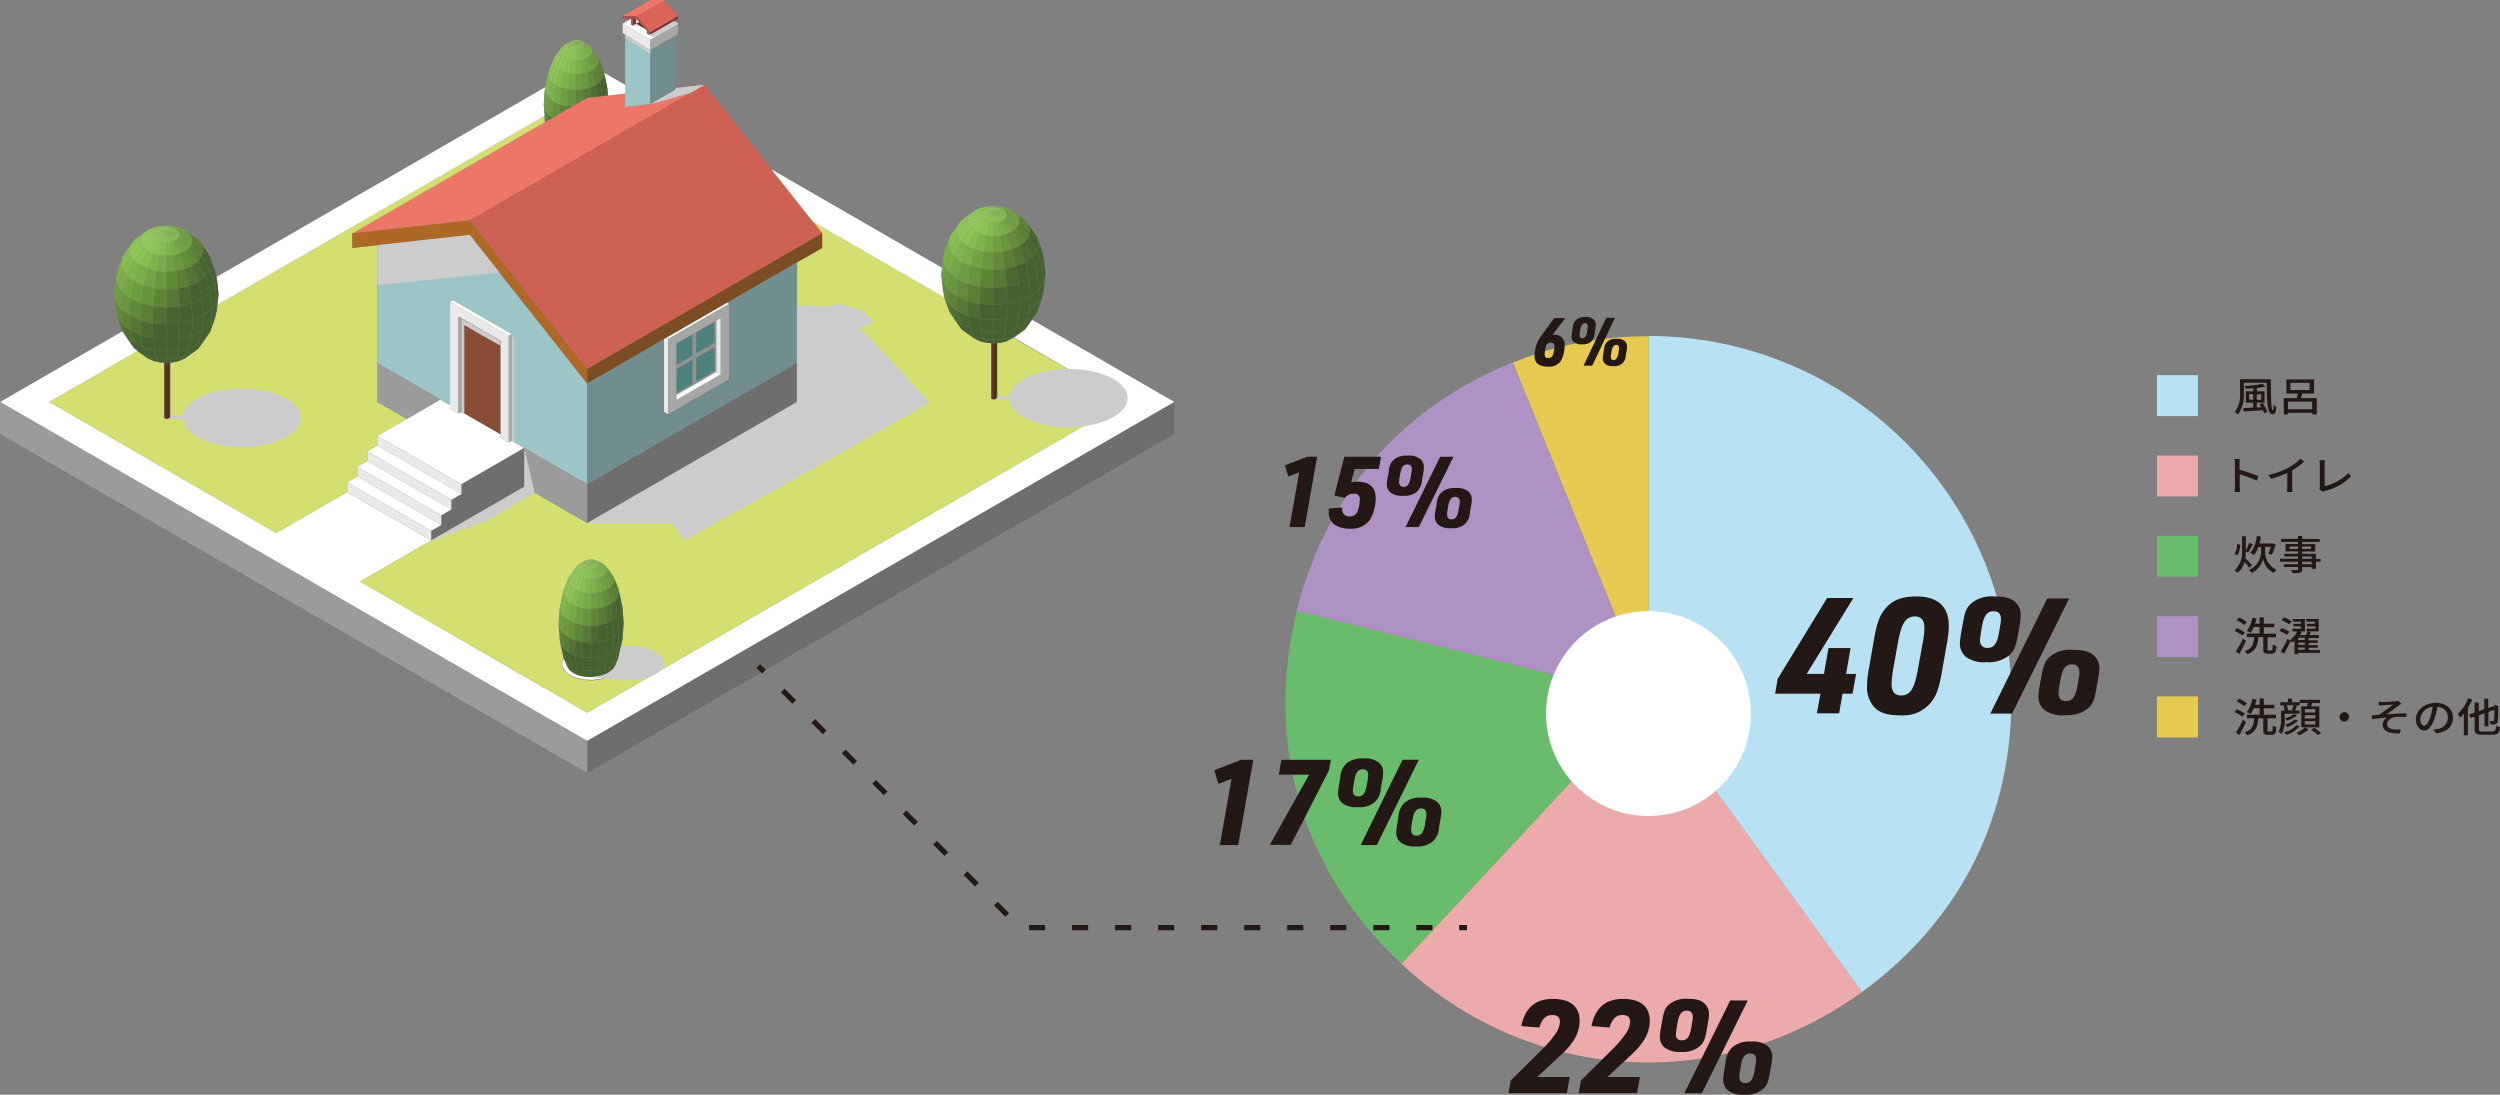 <svg xmlns="http://www.w3.org/2000/svg" viewBox="0 0 475.74 208.32"><rect x="0" y="0" width="475.74" height="208.32" fill="#808080" stroke="none"/><defs><style>.cls-1{isolation:isolate;}.cls-2{fill:#e6ca52;}.cls-3{fill:#ae92c3;}.cls-4{fill:#6abc6d;}.cls-5{fill:#edaaaa;}.cls-6{fill:#b8e2f4;}.cls-7{fill:#231815;}.cls-8{fill:#fff;}.cls-9{fill:#ed7767;}.cls-10{fill:#9dc4c7;}.cls-11{fill:#e9e9e9;}.cls-12{fill:#a6a6a5;}.cls-13{fill:#612716;}.cls-14{fill:#718d8f;}.cls-15{fill:#aa4f44;}.cls-16{fill:#7b3831;}.cls-17{fill:#d86558;}.cls-18{fill:#ed7768;}.cls-19{fill:#68933d;}.cls-20{fill:#567b34;}.cls-21{fill:#44622f;}.cls-22{fill:#547633;}.cls-23{fill:#719f42;}.cls-24{fill:#84bb4f;}.cls-25{fill:#4e7032;}.cls-26{fill:#65913c;}.cls-27{fill:#d5df6f;}.cls-28{fill:#ae6825;}.cls-29{fill:#884c37;}.cls-30{fill:#486730;}.cls-31{fill:#5d8536;}.cls-32{fill:#5f8836;}.cls-33{fill:#5e2515;}.cls-34{fill:#4f200f;}.cls-35{fill:#411a0c;}.cls-36{fill:#471c0e;}.cls-37{fill:#632816;}.cls-38{fill:#582312;}.cls-39{fill:#6d9a40;}.cls-40{fill:#5d8436;}.cls-41{fill:#652817;}.cls-42{fill:#5f8636;}.cls-43{fill:#557934;}.cls-44{fill:#597d34;}.cls-45{fill:#4a6a31;}.cls-46{fill:#537433;}.cls-47{fill:#4b6c32;}.cls-48{fill:#5e8736;}.cls-49{fill:#648d3a;}.cls-50{fill:#72a244;}.cls-51{fill:#86bd50;}.cls-52{fill:#85bc50;}.cls-53{fill:#5b8134;}.cls-54{fill:#486630;}.cls-55{fill:#709e42;}.cls-56{fill:#597e34;}.cls-57{fill:#45622f;}.cls-58{fill:#6f9d41;}.cls-59{fill:#85bb51;}.cls-60{fill:#719e42;}.cls-61{fill:#5e8636;}.cls-62{fill:#87bf52;}.cls-63{fill:#507133;}.cls-64{fill:#466530;}.cls-65{fill:#557834;}.cls-66{fill:#6b9740;}.cls-67{fill:#628b39;}.cls-68{fill:#79aa47;}.cls-69{fill:#6a963f;}.cls-70{fill:#5a7f34;}.cls-71{fill:#7fb44d;}.cls-72{fill:#7cae48;}.cls-73{fill:#8bc354;}.cls-74{fill:#8cc554;}.cls-75{fill:#73a344;}.cls-76{fill:#8ac354;}.cls-77{fill:#4d6d32;}.cls-78{fill:#8ec556;}.cls-79{fill:#68923c;}.cls-80{fill:#5a8034;}.cls-81{fill:#77a846;}.cls-82{fill:#69963e;}.cls-83{fill:#4e6f32;}.cls-84{fill:#5c8335;}.cls-85{fill:#6d9d42;}.cls-86{fill:#7bad48;}.cls-87{fill:#90c656;}.cls-88{fill:#91c657;}.cls-89{fill:#628d3a;}.cls-90{fill:#cf6154;}.cls-91{fill:#7c4c22;}.cls-92{fill:#6f6e6e;}.cls-93{fill:#9b9b9b;}.cls-94{fill:#89c053;}.cls-95{fill:#71a043;}.cls-96{fill:#84bb50;}.cls-97{fill:#7eb049;}.cls-98{fill:#92c758;}.cls-99{fill:#90c657;}.cls-100{fill:#96c95e;}.cls-101{fill:#95c85d;}.cls-102{fill:#94c85b;}.cls-103{fill:#93c75a;}.cls-104{fill:#92c759;}.cls-105{fill:#8bc454;}.cls-106{fill:#7aac47;}.cls-107{fill:#618a38;}.cls-108{fill:#6e9c42;}.cls-109{fill:#80b54e;}.cls-110{fill:#75a545;}.cls-111{fill:#78a947;}.cls-112{fill:#7eb24a;}.cls-113{fill:#83b94f;}.cls-114{fill:#79a946;}.cls-115{fill:#8ac353;}.cls-116{fill:#87be52;}.cls-117{fill:#8dc554;}.cls-118{fill:#628c39;}.cls-119{fill:#7eb24b;}.cls-120{fill:#8dc556;}.cls-121{fill:#88c053;}.cls-122{fill:#88bf53;}.cls-123{fill:#7daf49;}.cls-124{fill:#6d9940;}.cls-125{fill:#88bf52;}.cls-126{fill:#6c993f;}.cls-127{fill:#7db14a;}.cls-128{fill:#89c153;}.cls-129{fill:#74a445;}.cls-130{fill:#96c95d;}.cls-131{fill:#95c85c;}.cls-132{fill:#82b74e;}.cls-133{fill:#4b6a31;}.cls-134{fill:#4a6831;}.cls-135{fill:#537333;}.cls-136{fill:#898989;}.cls-137{fill:#9a9a9a;}.cls-138{fill:#ababab;}.cls-139{fill:#b8b8b9;}.cls-140{fill:#c3c2c2;}.cls-141{fill:#c8c8c9;}.cls-142{fill:#7f8080;}.cls-143{fill:#939293;}.cls-144{fill:#4f8181;}.cls-145{fill:#ccc;mix-blend-mode:multiply;}.cls-146,.cls-147{fill:none;stroke:#231815;stroke-miterlimit:10;}.cls-147{stroke-dasharray:3.07 5.12;}</style></defs><title>アセット 8</title><g class="cls-1"><g id="レイヤー_2" data-name="レイヤー 2"><g id="レイヤー_1-2" data-name="レイヤー 1"><path class="cls-2" d="M313.76,132.94,287.91,69a66.79,66.79,0,0,1,25.85-5Z"/><path class="cls-3" d="M313.76,132.94l-67-16.69c5.53-22.19,19.9-38.72,41.11-47.29Z"/><path class="cls-4" d="M313.76,132.94l-47.07,50.47c-18.95-17.67-26.16-42-19.89-67.16Z"/><path class="cls-5" d="M313.76,132.94l40.56,55.83c-27.13,19.71-63.1,17.51-87.63-5.36Z"/><path class="cls-6" d="M313.76,132.94v-69a69,69,0,0,1,69,69c0,22.87-9.94,42.39-28.44,55.83Z"/><path class="cls-7" d="M346.43,132h-8.64l.5-2.83,9.4-15.37h5l-8.89,14.45h3.29l.86-4.92h4.21l-.86,4.92h1.91l-.68,3.75h-1.9l-.65,3.75h-4.24Z"/><path class="cls-7" d="M356.64,121.56c.56-3.23,1.11-4.62,2.37-6s3-2.06,5.63-2.06c4.12,0,6.21,1.91,6.21,5.63a20,20,0,0,1-.4,3.53l-.95,5.41c-.59,3.26-1.11,4.62-2.4,6a6.87,6.87,0,0,1-5.41,2.06c-2.56,0-4-.46-5.08-1.63a5.59,5.59,0,0,1-1.32-3.94,20,20,0,0,1,.4-3.59Zm9.2,1a15.82,15.82,0,0,0,.37-3c0-1.54-.59-2.25-1.82-2.25-1.75,0-2.58,1.29-3.26,5.2l-.83,4.61a22.65,22.65,0,0,0-.34,3c0,1.48.59,2.22,1.79,2.22,1.78,0,2.58-1.26,3.26-5.2Z"/><path class="cls-7" d="M373.59,118.27c.33-1.94.7-2.77,1.69-3.57a6,6,0,0,1,4.15-1.2c2,0,3.16.28,4,1a3.2,3.2,0,0,1,1.1,2.61,12.27,12.27,0,0,1-.21,2l-.37,2.06c-.37,2-.74,2.8-1.69,3.6A6.15,6.15,0,0,1,378,126a5.76,5.76,0,0,1-3.9-1,3.25,3.25,0,0,1-1.14-2.58,16.2,16.2,0,0,1,.25-2.09Zm7,1a7.05,7.05,0,0,0,.18-1.45c0-1-.46-1.5-1.38-1.5-1.23,0-1.85.77-2.22,2.86l-.21,1.23a9.54,9.54,0,0,0-.16,1.41,1.3,1.3,0,0,0,1.39,1.48c1.23,0,1.84-.77,2.21-2.89Zm9-5.38h4.16L382.9,135.79h-4.15Zm-1.07,14.57c.34-2,.74-2.8,1.69-3.59a5.91,5.91,0,0,1,4.18-1.2c2,0,3.14.27,4,1a3.22,3.22,0,0,1,1.11,2.58,13.49,13.49,0,0,1-.25,2l-.37,2.09c-.34,1.94-.71,2.77-1.69,3.57s-2.21,1.2-4.27,1.2a5.79,5.79,0,0,1-3.88-1,3.25,3.25,0,0,1-1.14-2.59,13.82,13.82,0,0,1,.25-2.09Zm7,.93a5.9,5.9,0,0,0,.18-1.42c0-1-.46-1.54-1.38-1.54-1.23,0-1.84.77-2.21,2.89l-.22,1.23a6.88,6.88,0,0,0-.15,1.36c0,1,.46,1.5,1.38,1.5,1.23,0,1.85-.8,2.21-2.86Z"/><path class="cls-7" d="M287.48,205.62l6-5.94a21.17,21.17,0,0,0,2.75-3.29,4.36,4.36,0,0,0,.62-2c0-.79-.52-1.24-1.44-1.24-1.21,0-2,.75-2.47,2.38l-3.44-.27c.72-3.49,2.67-5.17,6-5.17s5.1,1.46,5.1,4.18a7.06,7.06,0,0,1-1.34,4c-.89,1.26-1.21,1.58-3.94,4.08l-2.79,2.6h6.18l-.54,3.07H287.06Z"/><path class="cls-7" d="M300.84,205.62l6-5.94a21.6,21.6,0,0,0,2.74-3.29,4.25,4.25,0,0,0,.62-2c0-.79-.52-1.24-1.43-1.24-1.21,0-2,.75-2.48,2.38l-3.44-.27c.72-3.49,2.68-5.17,6-5.17s5.1,1.46,5.1,4.18a7,7,0,0,1-1.34,4c-.89,1.26-1.21,1.58-3.93,4.08l-2.8,2.6h6.19l-.55,3.07H300.42Z"/><path class="cls-7" d="M316.36,193.94c.27-1.56.57-2.23,1.36-2.87a4.85,4.85,0,0,1,3.34-1c1.64,0,2.55.22,3.25.84a2.57,2.57,0,0,1,.89,2.1,9.14,9.14,0,0,1-.18,1.61l-.29,1.66c-.3,1.61-.6,2.25-1.36,2.89a4.92,4.92,0,0,1-3.45,1,4.64,4.64,0,0,1-3.14-.82,2.61,2.61,0,0,1-.91-2.08,13.81,13.81,0,0,1,.19-1.68Zm5.62.77a5.84,5.84,0,0,0,.15-1.16c0-.82-.37-1.22-1.12-1.22-1,0-1.48.62-1.78,2.3l-.17,1a8,8,0,0,0-.13,1.14,1,1,0,0,0,1.12,1.19c1,0,1.48-.62,1.78-2.33Zm7.28-4.33h3.34l-8.74,17.67h-3.34Zm-.87,11.73a4.09,4.09,0,0,1,1.36-2.9,4.83,4.83,0,0,1,3.37-1,4.55,4.55,0,0,1,3.24.84,2.59,2.59,0,0,1,.89,2.08,9.77,9.77,0,0,1-.2,1.63l-.3,1.68c-.27,1.56-.56,2.23-1.36,2.88a4.85,4.85,0,0,1-3.44,1,4.63,4.63,0,0,1-3.12-.82,2.61,2.61,0,0,1-.91-2.08,10,10,0,0,1,.2-1.68Zm5.64.74a4.56,4.56,0,0,0,.15-1.14c0-.84-.37-1.23-1.11-1.23-1,0-1.49.61-1.78,2.32l-.18,1a5.27,5.27,0,0,0-.12,1.09c0,.79.37,1.21,1.11,1.21,1,0,1.49-.64,1.78-2.3Z"/><path class="cls-7" d="M234.36,148.21l-2.5.95-.8-2.59,5.14-2h2.3l-2.87,16.24h-3.5Z"/><path class="cls-7" d="M249.12,147.41h-5.77l.5-2.82h9.41l-.36,2-7.26,14.19h-4Z"/><path class="cls-7" d="M255.06,147.87a3.65,3.65,0,0,1,1.25-2.64,4.44,4.44,0,0,1,3.07-.89,4.14,4.14,0,0,1,3,.77,2.38,2.38,0,0,1,.82,1.94,8.29,8.29,0,0,1-.16,1.48l-.27,1.52a3.77,3.77,0,0,1-1.25,2.66,4.51,4.51,0,0,1-3.16.89,4.28,4.28,0,0,1-2.89-.75,2.4,2.4,0,0,1-.84-1.91,13,13,0,0,1,.18-1.55Zm5.17.7a5.14,5.14,0,0,0,.13-1.07c0-.75-.34-1.11-1-1.11-.91,0-1.37.57-1.64,2.11l-.16.91a7.61,7.61,0,0,0-.11,1.05c0,.71.36,1.09,1,1.09.91,0,1.37-.57,1.64-2.14Zm6.68-4H270l-8,16.24h-3.07Zm-.79,10.78a3.75,3.75,0,0,1,1.25-2.66,4.39,4.39,0,0,1,3.09-.89,4.18,4.18,0,0,1,3,.78,2.36,2.36,0,0,1,.82,1.91,10.12,10.12,0,0,1-.18,1.5l-.27,1.55a3.7,3.7,0,0,1-1.25,2.64,4.5,4.5,0,0,1-3.17.88,4.19,4.19,0,0,1-2.86-.75,2.37,2.37,0,0,1-.84-1.91,9,9,0,0,1,.18-1.54Zm5.18.69a4.18,4.18,0,0,0,.14-1.05c0-.77-.34-1.14-1-1.14-.91,0-1.37.57-1.64,2.14l-.16.91a5,5,0,0,0-.11,1c0,.73.34,1.12,1,1.12.91,0,1.37-.59,1.64-2.12Z"/><path class="cls-7" d="M247.23,89.89l-2.07.79-.65-2.14,4.24-1.63h1.89l-2.36,13.39h-2.89Z"/><path class="cls-7" d="M255.81,86.91h7l-.41,2.33h-4.6l-.69,2.55.19,0,.48-.11a4.78,4.78,0,0,1,.64,0c2.14,0,3.36,1.07,3.36,3a8.35,8.35,0,0,1-1.13,4.32,4.49,4.49,0,0,1-3.79,1.61c-2.49,0-4-1.15-4-3.1,0-.16,0-.45,0-.73l2.56-.22c0,.13,0,.26,0,.35a1.29,1.29,0,0,0,1.42,1.37,1.51,1.51,0,0,0,1.54-1.12,5.73,5.73,0,0,0,.37-2,1,1,0,0,0-1.2-1.2,2.08,2.08,0,0,0-1.63.77l-2-.43Z"/><path class="cls-7" d="M264.29,89.61a3,3,0,0,1,1-2.17,3.66,3.66,0,0,1,2.53-.73,3.48,3.48,0,0,1,2.46.63,2,2,0,0,1,.67,1.6,7.78,7.78,0,0,1-.13,1.22l-.23,1.25a3.14,3.14,0,0,1-1,2.2,3.74,3.74,0,0,1-2.6.73,3.5,3.5,0,0,1-2.38-.62,2,2,0,0,1-.7-1.58,12,12,0,0,1,.15-1.27Zm4.25.58a3.84,3.84,0,0,0,.12-.88c0-.62-.29-.92-.85-.92-.75,0-1.12.47-1.35,1.75l-.13.75a5.68,5.68,0,0,0-.09.86.79.79,0,0,0,.84.9c.75,0,1.13-.47,1.35-1.76Zm5.52-3.28h2.53L270,100.3h-2.53Zm-.66,8.89a3.12,3.12,0,0,1,1-2.19,3.62,3.62,0,0,1,2.55-.73,3.51,3.51,0,0,1,2.46.63,2,2,0,0,1,.67,1.58,7.34,7.34,0,0,1-.15,1.24l-.22,1.27a3.06,3.06,0,0,1-1,2.18,3.7,3.7,0,0,1-2.61.73,3.49,3.49,0,0,1-2.36-.62,2,2,0,0,1-.7-1.58,8.58,8.58,0,0,1,.15-1.27Zm4.28.56a3.51,3.51,0,0,0,.11-.86c0-.64-.28-.94-.85-.94-.75,0-1.12.47-1.35,1.77l-.13.75a4.34,4.34,0,0,0-.09.82c0,.6.28.92.84.92.75,0,1.13-.49,1.35-1.74Z"/><path class="cls-7" d="M295.46,63.71h.34a1.83,1.83,0,0,1,1.94,2,6.27,6.27,0,0,1-.72,3,2.79,2.79,0,0,1-2.48,1.06c-1.65,0-2.53-.7-2.53-2a7.47,7.47,0,0,1,.43-2.34,6.21,6.21,0,0,1,.94-1.64l2.38-3.26h2.1Zm-1.25,2.18a5.47,5.47,0,0,0-.27,1.52c0,.5.22.73.7.73a.86.86,0,0,0,.88-.64,5.72,5.72,0,0,0,.29-1.56c0-.49-.22-.74-.7-.74A.88.88,0,0,0,294.21,65.89Z"/><path class="cls-7" d="M299.31,62.31a2.08,2.08,0,0,1,.67-1.48,2.3,2.3,0,0,1,1.65-.5,2.15,2.15,0,0,1,1.6.44,1.35,1.35,0,0,1,.44,1.08,5.49,5.49,0,0,1-.09.83l-.14.85a2.22,2.22,0,0,1-.68,1.5,2.37,2.37,0,0,1-1.69.49,2.18,2.18,0,0,1-1.55-.42,1.33,1.33,0,0,1-.45-1.07c0-.15.05-.57.09-.87Zm2.77.39a2.91,2.91,0,0,0,.07-.59c0-.43-.18-.63-.54-.63s-.74.32-.88,1.19l-.09.51a3.9,3.9,0,0,0-.06.58c0,.4.2.62.55.62s.73-.32.88-1.2Zm3.59-2.23h1.65L303,69.58h-1.65Zm-.43,6a2.19,2.19,0,0,1,.67-1.49,2.3,2.3,0,0,1,1.66-.5,2.16,2.16,0,0,1,1.6.43,1.35,1.35,0,0,1,.44,1.07,5.58,5.58,0,0,1-.09.85l-.15.86a2.1,2.1,0,0,1-.67,1.48,2.32,2.32,0,0,1-1.7.5,2.23,2.23,0,0,1-1.54-.42,1.39,1.39,0,0,1-.45-1.07,6.07,6.07,0,0,1,.1-.87Zm2.79.38a2.54,2.54,0,0,0,.07-.59c0-.43-.18-.63-.55-.63s-.73.32-.88,1.2l-.08.51a2.89,2.89,0,0,0-.07.56c0,.41.19.62.55.62s.74-.33.88-1.18Z"/><circle class="cls-8" cx="313.7" cy="135.79" r="19.49"/><rect class="cls-6" x="410.47" y="71.39" width="7.79" height="7.79"/><rect class="cls-5" x="410.47" y="86.68" width="7.79" height="7.79"/><rect class="cls-4" x="410.47" y="101.96" width="7.79" height="7.79"/><rect class="cls-3" x="410.47" y="117.25" width="7.79" height="7.79"/><rect class="cls-2" x="410.47" y="132.53" width="7.79" height="7.79"/><path class="cls-7" d="M432.14,72.16c0,2.84,0,5.91.4,5.91.09,0,.14-.47.15-1.12a2.55,2.55,0,0,0,.48.5c-.08,1-.23,1.38-.71,1.38-1.09,0-1.08-2.71-1.1-6H427v1.89a6.57,6.57,0,0,1-1.1,4.15,3,3,0,0,0-.63-.42,5.7,5.7,0,0,0,1-3.73V72.16Zm-1.57,4.54a6.13,6.13,0,0,1,.9,1.7l-.63.23a4.13,4.13,0,0,0-.21-.57c-1.33.1-2.69.18-3.66.24l-.06-.65,1.86-.09v-.93h-1.4V74.47h1.4V73.9l-1.45.09a1.61,1.61,0,0,0-.2-.54,22.4,22.4,0,0,0,3.44-.41l.55.5a13.12,13.12,0,0,1-1.65.28v.65h1.48v2.16h-1.48v.89l.88,0a5.65,5.65,0,0,0-.36-.58Zm-1.8-.62V75H428v1Zm.69-1v1h.82V75Z"/><path class="cls-7" d="M440.87,75.76v3.11H440v-.32H435.4v.32h-.81V75.76h2.47c.07-.27.14-.58.2-.87h-2.17V72.2h5.27v2.69h-2.24c-.1.29-.19.59-.29.87ZM440,77.87V76.44H435.4v1.43Zm-4.14-3.65h3.65V72.86h-3.65Z"/><path class="cls-7" d="M429.44,91.46a22.3,22.3,0,0,0-3.22-1.2v2.37a6.75,6.75,0,0,0,.07,1h-1.05a7.7,7.7,0,0,0,.06-1V88.19a5.24,5.24,0,0,0-.07-.86h1a8.28,8.28,0,0,0-.06.86v1.2a30.73,30.73,0,0,1,3.6,1.23Z"/><path class="cls-7" d="M436.2,92.71a5.5,5.5,0,0,0,.06.91H435.2a6.87,6.87,0,0,0,.06-.91V90a19.73,19.73,0,0,1-3.09,1.12l-.49-.74a14.45,14.45,0,0,0,3.85-1.4,9.21,9.21,0,0,0,2.23-1.72l.72.58a13.42,13.42,0,0,1-2.28,1.66Z"/><path class="cls-7" d="M441.36,93.07a.75.75,0,0,0,.09-.43V88.35a4.43,4.43,0,0,0-.07-.78h1.06a3.94,3.94,0,0,0-.07.77v4.2A9.77,9.77,0,0,0,446.91,90l.48.67a10.41,10.41,0,0,1-5,2.76,2,2,0,0,0-.43.16Z"/><path class="cls-7" d="M426.29,103.65a3.86,3.86,0,0,1-.52,2l-.54-.27a3.61,3.61,0,0,0,.48-1.86Zm1.75,4.4c-.2-.27-.59-.74-.92-1.12a4,4,0,0,1-1.33,2.08,2.88,2.88,0,0,0-.55-.49,4.69,4.69,0,0,0,1.4-3.88v-2.59h.73v2.76a11.71,11.71,0,0,0,.65-1.5l.68.29c-.3.52-.61,1.15-.89,1.55l-.44-.23a11.2,11.2,0,0,1-.1,1.29c.34.31,1.11,1.12,1.3,1.33Zm3-2.9a3.73,3.73,0,0,0,2.15,3.26,4.76,4.76,0,0,0-.49.62,4,4,0,0,1-2.05-2.65,4,4,0,0,1-2.18,2.65,3.55,3.55,0,0,0-.46-.58,3.77,3.77,0,0,0,2.24-3.3v-1.07h-.5a5.79,5.79,0,0,1-.8,1.53,5.14,5.14,0,0,0-.7-.4,6.57,6.57,0,0,0,1.21-3.2l.79.11a10.7,10.7,0,0,1-.29,1.3h2.4l.14,0,.57.16a14.17,14.17,0,0,1-.74,2l-.66-.22a9.8,9.8,0,0,0,.44-1.3h-1.07Z"/><path class="cls-7" d="M441.6,106.9h-.88v1.34h-.81v-.33H438.1v.4c0,.39-.11.55-.4.65a5.69,5.69,0,0,1-1.45.1,2.57,2.57,0,0,0-.28-.58c.47,0,1,0,1.12,0s.21,0,.21-.17v-.41h-2.67v-.54h2.67v-.47h-3.42v-.56h3.42v-.44h-2.59v-.51h2.59v-.45h-2.37v-1.41h2.37v-.4h-3.24v-.57h3.24V102h.8v.56h3.32v.57H438.1v.4h2.48v1.41H438.1v.45h2.62v1h.88Zm-4.3-2.44V104h-1.61v.46Zm.8-.46v.46h1.68V104Zm0,2.34h1.81v-.44H438.1Zm1.81.56H438.1v.47h1.81Z"/><path class="cls-7" d="M426.72,120.94a6.81,6.81,0,0,0-1.49-.88l.43-.53a8.28,8.28,0,0,1,1.53.83Zm.69,1c-.36.81-.83,1.74-1.25,2.48l-.7-.44a20.35,20.35,0,0,0,1.36-2.45Zm-.36-3a6.43,6.43,0,0,0-1.43-.93l.48-.49a6.41,6.41,0,0,1,1.45.88Zm5.2,4.82c.19,0,.23-.16.25-1.12a2.8,2.8,0,0,0,.69.29c-.06,1.15-.24,1.46-.87,1.46h-.77c-.69,0-.86-.2-.86-.89v-2.25h-.93c-.13,1.55-.46,2.62-2.13,3.24a2.19,2.19,0,0,0-.49-.57c1.49-.49,1.72-1.38,1.82-2.67h-1.39v-.69H430v-1.24h-1.11a5.05,5.05,0,0,1-.63,1.11,7.8,7.8,0,0,0-.7-.38,5.65,5.65,0,0,0,1.05-2.5l.8.13c-.08.33-.17.66-.27,1H430v-1.21h.8v1.21h2v.67h-2v1.24h2.31v.69h-1.61v2.25c0,.23,0,.26.23.26Z"/><path class="cls-7" d="M435.19,120.82a5.85,5.85,0,0,0-1.44-.76l.44-.54a5.92,5.92,0,0,1,1.47.71Zm6.31,3.42h-4.14v.26h-.72v-2.59a5,5,0,0,1-.43.37,2.11,2.11,0,0,0-.34-.28c-.36.79-.81,1.67-1.22,2.39L434,124a22.1,22.1,0,0,0,1.32-2.44l.42.3a5.42,5.42,0,0,0,1.42-1.7h-.9v-.52h1.61v-.45h-1.45v-.48h1.45v-.41h-1.59v-.51h2.34v2.37h-1l.39.11a5.84,5.84,0,0,1-.35.57h1.13a6.24,6.24,0,0,0,.34-.69h-.17v-.52h1.66v-.44H439v-.48h1.5v-.42h-1.64v-.51h2.38v2.37h-2.12l.67.2c-.12.16-.23.33-.34.49h1.81v.57h-1.92v.43h1.73v.5h-1.73v.43h1.73v.5h-1.73v.44h2.13Zm-5.91-5.42a6.19,6.19,0,0,0-1.42-.82l.46-.52a6.12,6.12,0,0,1,1.45.77Zm3,2.54h-1.27v.43h1.27Zm0,.93h-1.27v.43h1.27Zm-1.27,1.37h1.27v-.44h-1.27Z"/><path class="cls-7" d="M426.72,136.38a6.81,6.81,0,0,0-1.49-.88l.43-.53a8.28,8.28,0,0,1,1.53.83Zm.69,1c-.36.81-.83,1.74-1.25,2.48l-.7-.44a20.35,20.35,0,0,0,1.36-2.45Zm-.36-3a6.43,6.43,0,0,0-1.43-.93l.48-.49a6.41,6.41,0,0,1,1.45.88Zm5.2,4.82c.19,0,.23-.16.25-1.12a2.8,2.8,0,0,0,.69.29c-.06,1.15-.24,1.46-.87,1.46h-.77c-.69,0-.86-.21-.86-.89v-2.25h-.93c-.13,1.55-.46,2.62-2.13,3.24a2.19,2.19,0,0,0-.49-.57c1.49-.49,1.72-1.38,1.82-2.67h-1.39V136H430v-1.24h-1.11a5.05,5.05,0,0,1-.63,1.11,7.8,7.8,0,0,0-.7-.38,5.65,5.65,0,0,0,1.05-2.5l.8.13c-.08.33-.17.66-.27,1H430v-1.21h.8v1.21h2v.67h-2V136h2.31v.69h-1.61v2.25c0,.23,0,.26.23.26Z"/><path class="cls-7" d="M434.79,136.87a5.45,5.45,0,0,1-.62,2.82,2.32,2.32,0,0,0-.56-.43,4.76,4.76,0,0,0,.47-2.4v-1.64h.68a4.55,4.55,0,0,0-.24-.89l.48-.1h-1.07v-.6h1.46v-.7h.78v.7h1.45v.6h-1l.49.11c-.14.32-.25.63-.38.88h.88v.6h-2.86Zm2.82,1.31a4.87,4.87,0,0,1-2.53,1.65,1.93,1.93,0,0,0-.45-.5A4.25,4.25,0,0,0,437,138Zm-.5-2.06a5.63,5.63,0,0,1-1.84,1,3.82,3.82,0,0,0-.46-.43,5.3,5.3,0,0,0,1.71-.79Zm.22,1a6,6,0,0,1-2.05,1.22,2.37,2.37,0,0,0-.46-.43,5.53,5.53,0,0,0,1.9-1Zm-2.17-2.92a5,5,0,0,1,.27.91l-.32.08h1.36l-.33-.08a8.08,8.08,0,0,0,.3-.91Zm4.14,4.61a6.09,6.09,0,0,1-1.77,1.1,6.1,6.1,0,0,0-.52-.47,5,5,0,0,0,1.62-1Zm-.27-4.4c.05-.2.09-.43.12-.63h-1.5v-.61h3.85v.61H440c-.07.21-.14.43-.21.63h1.57v4h-3.44v-4Zm1.57.54h-2v.63h2Zm0,1.14h-2v.63h2Zm0,1.14h-2v.65h2Zm-.22,1.26a9.27,9.27,0,0,1,1.32,1l-.62.4a8.2,8.2,0,0,0-1.29-1Z"/><path class="cls-7" d="M446.21,135.51a.9.9,0,1,1-1,.89A.95.95,0,0,1,446.21,135.51Z"/><path class="cls-7" d="M453.4,133.58c.36,0,2-.07,2.52-.12a2.86,2.86,0,0,0,.51-.08l.54.55a5.6,5.6,0,0,0-.55.35c-.6.44-1.65,1.23-2.28,1.68,1.21-.12,2.67-.21,3.78-.21v.71a13.22,13.22,0,0,0-2.14,0c-.79.1-1.52.66-1.52,1.33s.6.94,1.36,1a6.81,6.81,0,0,0,1.25,0l-.18.78c-2.1.08-3.29-.5-3.29-1.71a1.74,1.74,0,0,1,.82-1.32c-.84.07-1.88.18-2.81.33l-.08-.73,1.45-.16a27.71,27.71,0,0,0,2.6-1.9l-2,.12-.7.05,0-.78C452.9,133.57,453.13,133.58,453.4,133.58Z"/><path class="cls-7" d="M463.08,138.83c.3,0,.54-.06.75-.09a2.27,2.27,0,0,0,2-2.15,2.08,2.08,0,0,0-2-2.11,13.88,13.88,0,0,1-.51,2.12c-.51,1.54-1.2,2.41-2,2.41s-1.6-.84-1.6-2.11c0-1.69,1.65-3.15,3.77-3.15s3.3,1.28,3.3,2.87-1.13,2.67-3.18,2.94Zm-.6-2.38a10.89,10.89,0,0,0,.47-1.95,2.63,2.63,0,0,0-2.39,2.33c0,.87.42,1.27.76,1.27S462.09,137.61,462.48,136.45Z"/><path class="cls-7" d="M470.46,133.12a11.51,11.51,0,0,1-.83,1.59v5.21h-.77V135.8a9.18,9.18,0,0,1-.71.78,5.57,5.57,0,0,0-.44-.72,8.41,8.41,0,0,0,2-3Zm3.88,6.06c.5,0,.6-.21.66-1.09a2.3,2.3,0,0,0,.74.28c-.13,1.09-.36,1.45-1.35,1.45h-2.07c-1.1,0-1.42-.25-1.42-1.18v-2.31l-.74.27-.32-.64,1.06-.36v-1.92h.79v1.64l1.06-.37v-2h.75v1.79l1.1-.38.11-.09.15-.1.55.2,0,.11a23.7,23.7,0,0,1-.09,2.71.65.65,0,0,1-.48.61,3.42,3.42,0,0,1-.9.07,2,2,0,0,0-.19-.65h.6c.12,0,.2,0,.24-.2a14.33,14.33,0,0,0,.08-1.95l-1.13.39v2.76h-.75v-2.49l-1.06.37v2.58c0,.45.1.54.68.54Z"/><polygon class="cls-9" points="123.76 19.82 128.55 17.05 128.55 16.74 134.09 16.13 89.39 41.93 67.05 44.41 103.72 23.23 103.81 23.18 104.32 22.89 105.13 22.42 105.21 22.38 106.52 21.62 108 20.77 108.87 20.27 109.55 19.87 111.03 19.02 111.74 18.61 112.41 18.53 113.66 18.39 114.7 18.28 114.97 18.25 115.4 18.2 115.69 18.17 118.97 17.8 118.97 20.35 123.76 19.82"/><polygon class="cls-10" points="118.97 20.35 118.97 17.8 118.97 16.15 118.97 6.59 123.52 9.39 123.76 9.53 123.76 19.82 118.97 20.35"/><polygon class="cls-11" points="123.76 9.53 123.52 9.39 118.97 6.59 118.73 6.44 118.49 6.3 118.49 4.5 123.76 7.54 123.76 9.53"/><polygon class="cls-12" points="129.03 6.49 128.55 6.77 123.76 9.53 123.76 7.54 129.03 4.5 129.03 6.49"/><polygon class="cls-8" points="123.76 7.54 118.49 4.5 120.06 3.6 120.1 3.6 120.1 4.68 120.42 4.87 121.06 4.5 122.77 5.49 123.12 5.89 123.12 6.43 123.44 6.61 123.65 6.49 123.76 6.62 128.23 4.04 129.03 4.5 123.76 7.54"/><polygon class="cls-13" points="122.77 5.49 121.06 4.5 121.62 4.18 122.77 5.49"/><polygon class="cls-8" points="121.62 4.18 121.06 4.5 121.06 3.61 121.13 3.61 121.62 4.18"/><polygon class="cls-14" points="128.55 16.74 128.55 17.05 123.76 19.82 123.76 9.53 128.55 6.77 128.55 16.74"/><polygon class="cls-15" points="121.13 3.61 121.06 3.61 120.42 3.6 120.1 3.6 120.06 3.6 118.49 3.58 118.49 3.04 121.13 3.07 123.76 6.08 123.76 6.62 123.65 6.49 123.44 6.25 123.12 5.89 122.77 5.49 121.62 4.18 121.13 3.61"/><polygon class="cls-16" points="123.76 6.62 123.76 6.08 129.03 3.04 129.03 3.58 128.23 4.04 123.76 6.62"/><polygon class="cls-17" points="123.76 6.08 121.13 3.07 126.39 0.03 129.03 3.04 123.76 6.08"/><polygon class="cls-18" points="121.13 3.07 118.49 3.04 123.76 0 126.39 0.03 121.13 3.07"/><polygon class="cls-19" points="109.55 19.87 108.87 20.27 108 20.21 108.17 17.02 109.55 17.12 109.55 19.87"/><polygon class="cls-16" points="121.06 4.5 120.42 4.87 120.42 3.6 121.06 3.61 121.06 4.5"/><polygon class="cls-15" points="120.42 4.87 120.1 4.68 120.1 3.6 120.42 3.6 120.42 4.87"/><polygon class="cls-15" points="123.44 6.61 123.12 6.43 123.12 5.89 123.44 6.25 123.44 6.61"/><polygon class="cls-16" points="123.65 6.49 123.44 6.61 123.44 6.25 123.65 6.49"/><polygon class="cls-20" points="112.41 18.53 111.74 18.61 111.03 19.02 110.94 17 112.23 16.68 112.41 18.53"/><polygon class="cls-21" points="40.94 51.5 41.21 52.7 41.26 52.94 40.27 50.1 39.98 48.81 40.94 51.5"/><polygon class="cls-22" points="23.3 63.05 22.38 60.47 23.34 61.81 24.2 64.36 23.34 63.16 23.3 63.05"/><polygon class="cls-21" points="197.35 59.44 196.38 60.85 195.83 61.64 195.12 62.62 196.49 60.64 197.35 59.44"/><polygon class="cls-23" points="179.24 50.95 179.43 49.22 179.75 50.65 179.43 53.75 179.09 52.27 179.24 50.95"/><polygon class="cls-21" points="114.82 13.19 114.96 13.84 115.42 15.93 115.59 16.82 114.98 13.98 114.82 13.19"/><polygon class="cls-24" points="103.76 16.59 104.3 14.08 104.46 14.88 103.86 17.82 103.68 16.93 103.76 16.59"/><polygon class="cls-25" points="113.66 18.39 112.41 18.53 112.23 16.68 113.35 16.18 113.66 18.39"/><polygon class="cls-26" points="106.52 21.62 105.21 22.38 105.36 19.34 106.58 19.88 106.52 21.62"/><polygon class="cls-27" points="103.72 23.23 67.05 44.41 67.05 47.18 71.83 46.65 71.83 69.12 71.83 76.5 77.42 79.72 71.83 82.95 71.83 84.79 69.92 85.9 69.92 87.74 68 88.84 68 90.69 66.09 91.79 66.09 93.64 52.56 101.45 9.35 76.5 26.16 66.79 26.68 67.18 28.14 68.21 29.17 68.67 30.37 68.96 31.25 69.02 31.25 79.41 31.27 79.49 31.33 79.57 31.42 79.64 31.53 79.69 31.67 79.72 31.82 79.73 31.96 79.72 32.1 79.69 32.22 79.64 32.3 79.57 32.36 79.49 32.38 79.41 32.38 69 32.95 68.96 34.14 68.67 35.17 68.21 36.63 67.18 37.75 66.34 38.45 65.36 39.98 63.16 40.94 60.47 41.26 59.03 41.38 58 103.62 22.07 103.68 23.02 103.72 23.23"/><polygon class="cls-8" points="71.83 82.95 77.42 79.72 83.81 76.03 85.64 77.09 85.64 77.74 87.24 78.66 87.8 78.34 95.22 82.62 95.22 83.27 96.82 84.19 97.38 83.87 99.77 85.25 87.8 92.16 71.83 82.95"/><polygon class="cls-11" points="95.22 83.27 95.22 82.62 95.22 64.84 87.8 60.55 87.24 60.23 87.24 78.66 85.64 77.74 85.64 77.09 85.64 57.46 96.82 63.91 96.82 84.19 95.22 83.27"/><polygon class="cls-10" points="85.64 57.46 85.64 77.09 83.81 76.03 71.83 69.12 71.83 46.65 89.39 44.7 111.74 72.98 111.74 92.16 99.77 85.25 97.38 83.87 97.38 63.59 86.2 57.14 85.64 57.46"/><polygon class="cls-28" points="89.39 44.7 71.83 46.65 67.05 47.18 67.05 44.41 89.39 41.93 111.74 70.22 111.74 72.98 89.39 44.7"/><polygon class="cls-29" points="87.8 60.55 95.22 64.84 95.22 82.62 87.8 78.34 87.8 60.55"/><polygon class="cls-21" points="26.68 67.18 26.16 66.79 25.57 66.34 24.2 64.36 25.57 65.39 26.68 67.18"/><polygon class="cls-30" points="114.7 18.28 113.66 18.39 113.35 16.18 114.22 15.53 114.7 18.28"/><polygon class="cls-31" points="108 20.77 106.52 21.62 106.58 19.88 108 20.21 108 20.77"/><polygon class="cls-32" points="103.81 23.18 103.72 23.23 103.68 23.02 103.62 22.07 103.47 19.98 103.66 20.9 103.81 23.18"/><polygon class="cls-8" points="103.47 19.98 103.62 22.07 41.38 58 41.6 55.99 41.26 52.94 41.21 52.7 103.76 16.59 103.68 16.93 103.47 19.98"/><polygon class="cls-21" points="41.6 55.99 41.38 58 41.26 59.03 40.94 60.47 41.26 57.47 41.6 55.99"/><polygon class="cls-21" points="31.25 69.02 30.37 68.96 29.84 68.23 31.66 68.37 31.66 69.05 31.53 69.05 31.42 69.04 31.33 69.03 31.27 69.03 31.25 69.02"/><polygon class="cls-33" points="31.33 69.03 31.42 69.04 31.42 79.64 31.33 79.57 31.33 69.03"/><polygon class="cls-34" points="31.53 69.05 31.66 69.05 31.67 69.05 31.67 79.72 31.53 79.69 31.53 69.05"/><polygon class="cls-21" points="31.67 69.05 31.66 69.05 31.66 68.37 33.48 68.23 32.95 68.96 32.38 69 32.36 69 32.3 69 32.22 69.01 32.1 69.02 31.96 69.03 31.82 69.04 31.67 69.05"/><polygon class="cls-35" points="32.3 69 32.36 69 32.36 79.49 32.3 79.57 32.3 69"/><polygon class="cls-35" points="31.82 69.04 31.96 69.03 31.96 79.72 31.82 79.73 31.82 69.04"/><polygon class="cls-35" points="32.22 69.01 32.3 69 32.3 79.57 32.22 79.64 32.22 69.01"/><polygon class="cls-36" points="31.67 69.05 31.82 69.04 31.82 79.73 31.67 79.72 31.67 69.05"/><polygon class="cls-37" points="31.27 69.03 31.33 69.03 31.33 79.57 31.27 79.49 31.27 69.03"/><polygon class="cls-38" points="31.42 69.04 31.53 69.05 31.53 79.69 31.42 79.64 31.42 69.04"/><polygon class="cls-8" points="118.97 17.8 115.69 18.17 115.59 16.82 115.42 15.93 114.96 13.84 118.97 16.15 118.97 17.8"/><polygon class="cls-21" points="114.97 18.25 114.7 18.28 114.22 15.53 114.78 14.78 115.37 17.71 114.97 18.25"/><polygon class="cls-39" points="105.21 22.38 105.13 22.42 104.25 21.75 104.43 18.64 105.36 19.34 105.21 22.38"/><polygon class="cls-40" points="104.32 22.89 103.81 23.18 103.66 20.9 104.25 21.75 104.32 22.89"/><polygon class="cls-41" points="31.25 69.02 31.27 69.03 31.27 79.49 31.25 79.41 31.25 69.02"/><polygon class="cls-21" points="115.4 18.2 114.97 18.25 115.37 17.71 115.4 18.2"/><polygon class="cls-42" points="111.03 19.02 109.55 19.87 109.55 17.12 110.94 17 111.03 19.02"/><polygon class="cls-43" points="108.87 20.27 108 20.77 108 20.21 108.87 20.27"/><polygon class="cls-44" points="105.13 22.42 104.32 22.89 104.25 21.75 105.13 22.42"/><polygon class="cls-21" points="115.69 18.17 115.4 18.2 115.37 17.71 115.59 16.82 115.69 18.17"/><polygon class="cls-35" points="32.36 69 32.38 69 32.38 79.41 32.36 79.49 32.36 69"/><polygon class="cls-21" points="28.14 68.21 26.68 67.18 28.14 67.83 29.17 68.67 28.14 68.21"/><polygon class="cls-21" points="35.17 68.21 34.14 68.67 35.17 67.83 36.63 67.18 35.17 68.21"/><polygon class="cls-21" points="36.63 67.18 35.17 67.83 35.96 66.18 37.75 65.39 36.63 67.18"/><polygon class="cls-21" points="37.75 65.39 35.96 66.18 36.46 63.84 38.45 62.95 37.75 65.39"/><polygon class="cls-21" points="38.45 62.95 36.46 63.84 36.63 60.96 38.69 60.05 38.45 62.95"/><polygon class="cls-21" points="38.69 60.05 36.63 60.96 36.46 57.74 38.45 56.86 38.69 60.05"/><polygon class="cls-21" points="36.46 57.74 36.63 60.96 34.23 61.53 34.14 58.3 36.46 57.74"/><polygon class="cls-45" points="36.46 57.74 34.14 58.3 33.89 54.9 35.96 54.41 36.46 57.74"/><polygon class="cls-21" points="36.46 57.74 35.96 54.41 37.75 53.62 38.45 56.86 36.46 57.74"/><polygon class="cls-21" points="34.23 61.53 36.63 60.96 36.46 63.84 34.14 64.39 34.23 61.53"/><polygon class="cls-46" points="37.75 53.62 35.96 54.41 35.17 51.18 36.63 50.53 37.75 53.62"/><polygon class="cls-47" points="37.75 53.62 36.63 50.53 37.75 49.69 39.12 52.59 37.75 53.62"/><polygon class="cls-21" points="38.45 56.86 37.75 53.62 39.12 52.59 39.98 55.71 38.45 56.86"/><polygon class="cls-21" points="38.69 60.05 38.45 56.86 39.98 55.71 40.27 58.86 38.69 60.05"/><polygon class="cls-21" points="38.45 62.95 38.69 60.05 40.27 58.86 39.98 61.81 38.45 62.95"/><polygon class="cls-21" points="37.75 65.39 38.45 62.95 39.98 61.81 39.12 64.36 37.75 65.39"/><polygon class="cls-21" points="36.63 67.18 37.75 65.39 39.12 64.36 37.75 66.34 36.63 67.18"/><polygon class="cls-48" points="37.75 49.69 36.63 50.53 35.17 47.82 35.96 47.22 37.75 49.69"/><polygon class="cls-49" points="35.17 47.82 36.63 50.53 35.17 51.18 34.14 48.27 35.17 47.82"/><polygon class="cls-50" points="35.96 47.22 35.17 47.82 33.48 45.66 33.89 45.35 35.96 47.22"/><polygon class="cls-51" points="33.89 45.35 33.48 45.66 31.66 44.21 33.89 45.35"/><polygon class="cls-52" points="33.89 45.35 31.66 44.21 34.14 45 33.89 45.35"/><polygon class="cls-23" points="35.96 47.22 33.89 45.35 34.14 45 36.46 46.53 35.96 47.22"/><polygon class="cls-53" points="37.75 49.69 35.96 47.22 36.46 46.53 38.45 48.71 37.75 49.69"/><polygon class="cls-54" points="39.12 52.59 37.75 49.69 38.45 48.71 39.98 51.39 39.12 52.59"/><polygon class="cls-21" points="39.98 55.71 39.12 52.59 39.98 51.39 40.94 54.37 39.98 55.71"/><polygon class="cls-21" points="40.27 58.86 39.98 55.71 40.94 54.37 41.26 57.47 40.27 58.86"/><polygon class="cls-21" points="39.98 61.81 40.27 58.86 41.26 57.47 40.94 60.47 39.98 61.81"/><polygon class="cls-21" points="39.12 64.36 39.98 61.81 40.94 60.47 39.98 63.16 39.12 64.36"/><polygon class="cls-21" points="37.75 66.34 39.12 64.36 39.98 63.16 38.45 65.36 37.75 66.34"/><polygon class="cls-24" points="34.14 45 31.66 44.21 34.23 44.61 34.14 45"/><polygon class="cls-55" points="36.46 46.53 34.14 45 34.23 44.61 36.63 45.79 36.46 46.53"/><polygon class="cls-56" points="38.45 48.71 36.46 46.53 36.63 45.79 38.69 47.66 38.45 48.71"/><polygon class="cls-57" points="39.98 51.39 38.45 48.71 38.69 47.66 40.27 50.1 39.98 51.39"/><polygon class="cls-21" points="40.94 54.37 39.98 51.39 40.27 50.1 41.26 52.94 40.94 54.37"/><polygon class="cls-21" points="41.26 57.47 40.94 54.37 41.26 52.94 41.6 55.99 41.26 57.47"/><polygon class="cls-24" points="34.23 44.61 31.66 44.21 34.14 44.23 34.23 44.61"/><polygon class="cls-58" points="36.63 45.79 34.23 44.61 34.14 44.23 36.46 45.05 36.63 45.79"/><polygon class="cls-56" points="38.69 47.66 36.63 45.79 36.46 45.05 38.45 46.61 38.69 47.66"/><polygon class="cls-21" points="40.27 50.1 38.69 47.66 38.45 46.61 39.98 48.81 40.27 50.1"/><polygon class="cls-59" points="34.14 44.23 31.66 44.21 33.89 43.87 34.14 44.23"/><polygon class="cls-60" points="36.46 45.05 34.14 44.23 33.89 43.87 35.96 44.35 36.46 45.05"/><polygon class="cls-53" points="38.45 46.61 36.46 45.05 35.96 44.35 37.75 45.63 38.45 46.61"/><polygon class="cls-8" points="23.3 63.05 23.34 63.16 24.86 65.36 25.57 66.34 26.16 66.79 9.35 76.5 52.56 101.45 66.09 93.64 82.05 102.85 68.53 110.66 111.74 135.61 214.14 76.5 192.91 64.24 194.01 63.46 195.12 62.62 195.83 61.64 196.38 60.85 223.49 76.5 111.74 141.01 0 76.5 23.3 63.05"/><polygon class="cls-21" points="194.01 63.46 192.91 64.24 192.55 64.49 191.52 64.95 192.55 64.11 194.01 63.46"/><polygon class="cls-51" points="33.89 43.87 31.66 44.21 33.48 43.56 33.89 43.87"/><polygon class="cls-50" points="35.96 44.35 33.89 43.87 33.48 43.56 35.17 43.76 35.96 44.35"/><polygon class="cls-61" points="37.75 45.63 35.96 44.35 35.17 43.76 36.63 44.79 37.75 45.63"/><polygon class="cls-62" points="33.48 43.56 31.66 44.21 32.95 43.33 33.48 43.56"/><polygon class="cls-35" points="32.22 69.01 32.22 79.64 32.1 79.69 32.1 69.02 32.22 69.01"/><polygon class="cls-21" points="34.23 61.53 34.14 64.39 31.66 64.58 31.66 61.73 34.23 61.53"/><polygon class="cls-21" points="31.66 61.73 31.66 64.58 29.17 64.39 29.08 61.53 31.66 61.73"/><polygon class="cls-63" points="31.66 61.73 29.08 61.53 29.17 58.3 31.66 58.48 31.66 61.73"/><polygon class="cls-64" points="31.66 61.73 31.66 58.48 34.14 58.3 34.23 61.53 31.66 61.73"/><polygon class="cls-31" points="31.66 58.48 29.17 58.3 29.43 54.9 31.66 55.07 31.66 58.48"/><polygon class="cls-65" points="31.66 58.48 31.66 55.07 33.89 54.9 34.14 58.3 31.66 58.48"/><polygon class="cls-21" points="29.17 64.39 31.66 64.58 31.66 66.85 29.43 66.68 29.17 64.39"/><polygon class="cls-66" points="31.66 55.07 29.43 54.9 29.84 51.58 31.66 51.72 31.66 55.07"/><polygon class="cls-67" points="31.66 55.07 31.66 51.72 33.48 51.58 33.89 54.9 31.66 55.07"/><polygon class="cls-68" points="31.66 51.72 29.84 51.58 30.37 48.56 31.66 48.66 31.66 51.72"/><polygon class="cls-52" points="31.66 48.66 30.37 48.56 30.99 46.05 31.66 46.1 31.66 48.66"/><polygon class="cls-69" points="34.14 48.27 35.17 51.18 33.48 51.58 32.95 48.56 34.14 48.27"/><polygon class="cls-70" points="33.48 51.58 35.17 51.18 35.96 54.41 33.89 54.9 33.48 51.58"/><polygon class="cls-35" points="32.1 79.69 31.96 79.72 31.96 69.03 32.1 69.02 32.1 79.69"/><polygon class="cls-71" points="31.66 48.66 31.66 46.1 32.32 46.05 32.95 48.56 31.66 48.66"/><polygon class="cls-72" points="32.95 48.56 32.32 46.05 32.95 45.9 34.14 48.27 32.95 48.56"/><polygon class="cls-73" points="32.32 46.05 31.66 46.1 31.66 44.21 32.32 46.05"/><polygon class="cls-74" points="31.66 44.21 31.66 46.1 30.99 46.05 31.66 44.21"/><polygon class="cls-21" points="30.37 68.96 29.17 68.67 28.14 67.83 29.84 68.23 30.37 68.96"/><polygon class="cls-75" points="29.84 51.58 29.43 54.9 27.35 54.41 28.14 51.18 29.84 51.58"/><polygon class="cls-76" points="30.99 46.05 30.37 48.56 29.17 48.27 30.37 45.9 30.99 46.05"/><polygon class="cls-71" points="30.37 48.56 29.84 51.58 28.14 51.18 29.17 48.27 30.37 48.56"/><polygon class="cls-77" points="29.08 61.53 29.17 64.39 26.85 63.84 26.68 60.96 29.08 61.53"/><polygon class="cls-78" points="31.66 44.21 30.99 46.05 30.37 45.9 31.66 44.21"/><polygon class="cls-21" points="29.17 64.39 29.43 66.68 27.35 66.18 26.85 63.84 29.17 64.39"/><polygon class="cls-79" points="29.43 54.9 29.17 58.3 26.85 57.74 27.35 54.41 29.43 54.9"/><polygon class="cls-80" points="29.17 58.3 29.08 61.53 26.68 60.96 26.85 57.74 29.17 58.3"/><polygon class="cls-21" points="29.84 68.23 28.14 67.83 27.35 66.18 29.43 66.68 29.84 68.23"/><polygon class="cls-62" points="31.66 44.21 33.48 45.66 32.95 45.9 31.66 44.21"/><polygon class="cls-81" points="35.17 47.82 34.14 48.27 32.95 45.9 33.48 45.66 35.17 47.82"/><polygon class="cls-67" points="26.85 57.74 26.68 60.96 24.63 60.05 24.86 56.86 26.85 57.74"/><polygon class="cls-82" points="24.86 56.86 24.63 60.05 23.04 58.86 23.34 55.71 24.86 56.86"/><polygon class="cls-43" points="24.63 60.05 26.68 60.96 26.85 63.84 24.86 62.95 24.63 60.05"/><polygon class="cls-54" points="24.86 62.95 26.85 63.84 27.35 66.18 25.57 65.39 24.86 62.95"/><polygon class="cls-83" points="24.86 62.95 25.57 65.39 24.2 64.36 23.34 61.81 24.86 62.95"/><polygon class="cls-84" points="24.63 60.05 24.86 62.95 23.34 61.81 23.04 58.86 24.63 60.05"/><polygon class="cls-85" points="26.85 57.74 24.86 56.86 25.57 53.62 27.35 54.41 26.85 57.74"/><polygon class="cls-51" points="29.17 48.27 28.14 51.18 26.68 50.53 28.14 47.82 29.17 48.27"/><polygon class="cls-86" points="28.14 51.18 27.35 54.41 25.57 53.62 26.68 50.53 28.14 51.18"/><polygon class="cls-21" points="27.35 66.18 28.14 67.83 26.68 67.18 25.57 65.39 27.35 66.18"/><polygon class="cls-87" points="30.37 45.9 29.17 48.27 28.14 47.82 29.84 45.66 30.37 45.9"/><polygon class="cls-88" points="31.66 44.21 30.37 45.9 29.84 45.66 31.66 44.21"/><polygon class="cls-8" points="96.82 63.91 85.64 57.46 86.2 57.14 97.38 63.59 96.82 63.91"/><polygon class="cls-12" points="87.24 60.23 87.8 60.55 87.8 78.34 87.24 78.66 87.24 60.23"/><polygon class="cls-12" points="97.38 83.87 96.82 84.19 96.82 63.91 97.38 63.59 97.38 83.87"/><path class="cls-27" d="M68.53,110.66l13.52-7.81L99.77,92.62l12,6.92,39.91-23V49.94l4.79-2.76V44.41l-1.78-2.26,25.07,14.48,0,.12,1,2.69,1.53,2.2.7,1,1.12.84,1.46,1,1,.46,1.2.29.88.06V75.69l0,.08,0,.08.09.07.12,0,.14,0,.14,0,.15,0,.14,0,.11,0,.09-.07.06-.08,0-.08V65.28l.56,0,1.2-.29,1-.46.36-.25L214.14,76.5l-102.4,59.11Zm49.08,14.76,0-.08.2-.8.62-2.84.21-3-.21-3.05-.18-.89-.6-2.74-1-2.28-.42-.61-1.11-1.49-.48-.36-1.07-.56-.33-.15-.38-.08-.41,0-.42,0-.38.1-.34.15-1,.58-.5.37-.32.43-1.23,1.7-.94,2.3-.21.8-.61,2.84-.21,3.05.21,3,.17.88.57,2.59-.22.36-.09.82v.07l.27.81.62.73.94.62,1.17.46,1.34.26,1.42.06,1.39-.16,1.28-.36,1.06-.54.8-.68.46-.77.09-.82v-.07Z"/><polygon class="cls-89" points="179.75 56.75 179.73 56.63 179.43 55.31 179.09 52.27 179.43 53.75 179.75 56.75"/><polygon class="cls-90" points="154.66 42.15 156.44 44.41 111.74 70.22 89.39 41.93 134.09 16.13 146.81 32.23 154.66 42.15"/><polygon class="cls-8" points="154.66 42.15 146.81 32.23 179.24 50.95 179.09 52.27 179.43 55.31 179.73 56.63 154.66 42.15"/><polygon class="cls-91" points="156.44 47.18 151.65 49.94 138.39 57.6 126.81 64.28 126.35 64.55 111.74 72.98 111.74 70.22 156.44 44.41 156.44 47.18"/><polygon class="cls-11" points="126.35 64.55 126.81 64.28 127.15 64.47 127.15 78.85 126.35 78.39 126.35 64.55"/><polygon class="cls-21" points="188.63 65.3 187.75 65.24 187.21 64.51 189.03 64.65 189.03 65.33 188.91 65.33 188.79 65.32 188.7 65.31 188.65 65.31 188.63 65.3"/><polygon class="cls-34" points="188.91 65.33 189.03 65.33 189.05 65.33 189.05 76 188.91 75.97 188.91 65.33"/><polygon class="cls-21" points="189.05 65.33 189.03 65.33 189.03 64.65 190.85 64.51 190.32 65.24 189.76 65.28 189.74 65.28 189.68 65.28 189.59 65.29 189.47 65.3 189.34 65.31 189.19 65.32 189.05 65.33"/><polygon class="cls-35" points="189.59 65.29 189.68 65.28 189.68 75.85 189.59 75.92 189.59 65.29"/><polygon class="cls-35" points="189.19 65.32 189.34 65.31 189.34 76 189.19 76.02 189.19 65.32"/><polygon class="cls-38" points="188.79 65.32 188.91 65.33 188.91 75.97 188.79 75.92 188.79 65.32"/><polygon class="cls-36" points="189.05 65.33 189.19 65.32 189.19 76.02 189.05 76 189.05 65.33"/><polygon class="cls-33" points="188.7 65.31 188.79 65.32 188.79 75.92 188.7 75.85 188.7 65.31"/><polygon class="cls-37" points="188.65 65.31 188.7 65.31 188.7 75.85 188.65 75.77 188.65 65.31"/><polygon class="cls-35" points="189.68 65.28 189.74 65.28 189.74 75.77 189.68 75.85 189.68 65.28"/><polygon class="cls-41" points="188.63 65.3 188.65 65.31 188.65 75.77 188.63 75.69 188.63 65.3"/><polygon class="cls-35" points="189.74 65.28 189.76 65.28 189.76 75.69 189.74 75.77 189.74 65.28"/><path class="cls-12" d="M127.15,78.85V64.47l11.57-6.68V72.17Zm5.36-15.63-.75.43-3,1.74V76.08l8.38-4.84V60.55l-.79.46-.38.22Z"/><polygon class="cls-14" points="127.15 78.85 138.72 72.17 138.72 57.79 138.39 57.6 151.65 49.94 151.65 69.12 111.74 92.16 111.74 72.98 126.35 64.55 126.35 78.39 127.15 78.85"/><polygon class="cls-8" points="138.72 57.79 127.15 64.47 126.81 64.28 138.39 57.6 138.72 57.79"/><polygon class="cls-92" points="223.49 76.5 223.49 82.58 111.74 147.09 111.74 141.01 223.49 76.5"/><polygon class="cls-93" points="111.74 141.01 111.74 147.09 0 82.58 0 76.5 111.74 141.01"/><polygon class="cls-94" points="32.32 46.05 31.66 44.21 32.95 45.9 32.32 46.05"/><polygon class="cls-21" points="34.14 68.67 32.95 68.96 33.48 68.23 35.17 67.83 34.14 68.67"/><polygon class="cls-21" points="35.17 67.83 33.48 68.23 33.89 66.68 35.96 66.18 35.17 67.83"/><polygon class="cls-21" points="36.46 63.84 35.96 66.18 33.89 66.68 34.14 64.39 36.46 63.84"/><polygon class="cls-21" points="29.84 68.23 29.43 66.68 31.66 66.85 31.66 68.37 29.84 68.23"/><polygon class="cls-21" points="31.66 68.37 31.66 66.85 33.89 66.68 33.48 68.23 31.66 68.37"/><polygon class="cls-21" points="31.66 66.85 31.66 64.58 34.14 64.39 33.89 66.68 31.66 66.85"/><polygon class="cls-95" points="33.48 51.58 31.66 51.72 31.66 48.66 32.95 48.56 33.48 51.58"/><polygon class="cls-92" points="151.65 76.5 111.74 99.54 111.74 92.16 151.65 69.12 151.65 76.5"/><polygon class="cls-93" points="71.83 76.5 71.83 69.12 83.81 76.03 77.42 79.72 71.83 76.5"/><polygon class="cls-93" points="111.74 92.16 111.74 99.54 99.77 92.62 99.77 85.25 111.74 92.16"/><polygon class="cls-92" points="99.77 85.25 99.77 92.62 82.05 102.85 82.05 101.01 83.97 99.91 83.97 98.06 85.88 96.96 85.88 95.11 87.8 94.01 87.8 92.16 99.77 85.25"/><polygon class="cls-11" points="71.83 82.95 87.8 92.16 87.8 94.01 71.83 84.79 71.83 82.95"/><polygon class="cls-8" points="71.83 84.79 87.8 94.01 85.88 95.11 69.92 85.9 71.83 84.79"/><polygon class="cls-11" points="85.88 95.11 85.88 96.96 69.92 87.74 69.92 85.9 85.88 95.11"/><polygon class="cls-8" points="69.92 87.74 85.88 96.96 83.97 98.06 68 88.84 69.92 87.74"/><polygon class="cls-11" points="83.97 98.06 83.97 99.91 68 90.69 68 88.84 83.97 98.06"/><polygon class="cls-8" points="68 90.69 83.97 99.91 82.05 101.01 66.09 91.79 68 90.69"/><polygon class="cls-11" points="82.05 101.01 82.05 102.85 66.09 93.64 66.09 91.79 82.05 101.01"/><polygon class="cls-35" points="189.47 65.3 189.59 65.29 189.59 75.92 189.47 75.97 189.47 65.3"/><polygon class="cls-81" points="35.17 43.76 33.48 43.56 32.95 43.33 34.14 43.3 35.17 43.76"/><polygon class="cls-94" points="32.95 43.33 31.66 44.21 32.32 43.18 32.95 43.33"/><polygon class="cls-86" points="34.14 43.3 32.95 43.33 32.32 43.18 32.95 43.02 34.14 43.3"/><polygon class="cls-76" points="32.32 43.18 31.66 44.21 31.66 43.13 32.32 43.18"/><polygon class="cls-71" points="32.95 43.02 32.32 43.18 31.66 43.13 31.66 42.92 32.95 43.02"/><polygon class="cls-74" points="31.66 43.13 31.66 44.21 30.99 43.18 31.66 43.13"/><polygon class="cls-96" points="31.66 42.92 31.66 43.13 30.99 43.18 30.37 43.02 31.66 42.92"/><polygon class="cls-21" points="24.86 65.36 23.34 63.16 24.2 64.36 25.57 66.34 24.86 65.36"/><polygon class="cls-89" points="22.05 59.03 21.71 55.99 22.05 57.47 22.38 60.47 22.05 59.03"/><polygon class="cls-23" points="21.71 55.99 22.05 52.94 22.38 54.37 22.05 57.47 21.71 55.99"/><polygon class="cls-97" points="22.38 54.37 22.05 52.94 23.04 50.1 23.34 51.39 22.38 54.37"/><polygon class="cls-97" points="22.05 52.94 22.38 51.5 23.34 48.81 23.04 50.1 22.05 52.94"/><polygon class="cls-62" points="23.04 50.1 23.34 48.81 24.86 46.61 24.63 47.66 23.04 50.1"/><polygon class="cls-62" points="23.04 50.1 24.63 47.66 24.86 48.71 23.34 51.39 23.04 50.1"/><polygon class="cls-98" points="24.86 48.71 24.63 47.66 26.68 45.79 26.85 46.53 24.86 48.71"/><polygon class="cls-98" points="26.68 45.79 24.63 47.66 24.86 46.61 26.85 45.05 26.68 45.79"/><polygon class="cls-99" points="24.86 48.71 26.85 46.53 27.35 47.22 25.57 49.69 24.86 48.71"/><polygon class="cls-100" points="26.85 46.53 26.68 45.79 29.08 44.61 29.17 45 26.85 46.53"/><polygon class="cls-100" points="29.08 44.61 26.68 45.79 26.85 45.05 29.17 44.23 29.08 44.61"/><polygon class="cls-101" points="26.85 46.53 29.17 45 29.43 45.35 27.35 47.22 26.85 46.53"/><polygon class="cls-102" points="29.17 45 29.08 44.61 31.66 44.21 29.17 45"/><polygon class="cls-102" points="31.66 44.21 29.08 44.61 29.17 44.23 31.66 44.21"/><polygon class="cls-103" points="29.17 45 31.66 44.21 29.43 45.35 29.17 45"/><polygon class="cls-87" points="26.85 45.05 24.86 46.61 25.57 45.63 27.35 44.35 26.85 45.05"/><polygon class="cls-101" points="29.17 44.23 26.85 45.05 27.35 44.35 29.43 43.87 29.17 44.23"/><polygon class="cls-103" points="31.66 44.21 29.17 44.23 29.43 43.87 31.66 44.21"/><polygon class="cls-104" points="29.43 45.35 31.66 44.21 29.84 45.66 29.43 45.35"/><polygon class="cls-103" points="29.43 43.87 27.35 44.35 28.14 43.76 29.84 43.56 29.43 43.87"/><polygon class="cls-105" points="27.35 44.35 25.57 45.63 26.68 44.79 28.14 43.76 27.35 44.35"/><polygon class="cls-104" points="31.66 44.21 29.43 43.87 29.84 43.56 31.66 44.21"/><polygon class="cls-78" points="29.84 43.56 28.14 43.76 29.17 43.3 30.37 43.33 29.84 43.56"/><polygon class="cls-88" points="31.66 44.21 29.84 43.56 30.37 43.33 31.66 44.21"/><polygon class="cls-106" points="22.38 54.37 23.34 51.39 24.2 52.59 23.34 55.71 22.38 54.37"/><polygon class="cls-107" points="22.38 60.47 22.05 57.47 23.04 58.86 23.34 61.81 22.38 60.47"/><polygon class="cls-52" points="23.34 51.39 24.86 48.71 25.57 49.69 24.2 52.59 23.34 51.39"/><polygon class="cls-108" points="22.05 57.47 22.38 54.37 23.34 55.71 23.04 58.86 22.05 57.47"/><polygon class="cls-103" points="27.35 47.22 29.43 45.35 29.84 45.66 28.14 47.82 27.35 47.22"/><polygon class="cls-105" points="25.57 49.69 27.35 47.22 28.14 47.82 26.68 50.53 25.57 49.69"/><polygon class="cls-109" points="24.2 52.59 25.57 49.69 26.68 50.53 25.57 53.62 24.2 52.59"/><polygon class="cls-110" points="23.34 55.71 24.2 52.59 25.57 53.62 24.86 56.86 23.34 55.71"/><polygon class="cls-78" points="30.99 43.18 31.66 44.21 30.37 43.33 30.99 43.18"/><polygon class="cls-76" points="30.37 43.02 30.99 43.18 30.37 43.33 29.17 43.3 30.37 43.02"/><polygon class="cls-35" points="189.34 65.31 189.47 65.3 189.47 75.97 189.34 76 189.34 65.31"/><polygon class="cls-21" points="191.52 64.95 190.32 65.24 190.85 64.51 192.55 64.11 191.52 64.95"/><polygon class="cls-21" points="192.55 64.11 190.85 64.51 191.26 62.96 193.34 62.46 192.55 64.11"/><polygon class="cls-21" points="192.55 64.11 193.34 62.46 195.12 61.67 194.01 63.46 192.55 64.11"/><polygon class="cls-21" points="193.34 62.46 191.26 62.96 191.52 60.67 193.84 60.12 193.34 62.46"/><polygon class="cls-21" points="193.34 62.46 193.84 60.12 195.83 59.23 195.12 61.67 193.34 62.46"/><polygon class="cls-21" points="193.84 60.12 191.52 60.67 191.61 57.81 194.01 57.24 193.84 60.12"/><polygon class="cls-21" points="193.84 60.12 194.01 57.24 196.07 56.33 195.83 59.23 193.84 60.12"/><polygon class="cls-21" points="189.03 64.65 187.21 64.51 186.81 62.96 189.03 63.13 189.03 64.65"/><polygon class="cls-21" points="186.81 62.96 187.21 64.51 185.52 64.11 184.73 62.46 186.81 62.96"/><polygon class="cls-21" points="189.03 64.65 189.03 63.13 191.26 62.96 190.85 64.51 189.03 64.65"/><polygon class="cls-21" points="189.03 63.13 186.81 62.96 186.55 60.67 189.03 60.86 189.03 63.13"/><polygon class="cls-21" points="187.21 64.51 187.75 65.24 186.55 64.95 185.52 64.11 187.21 64.51"/><polygon class="cls-21" points="189.03 63.13 189.03 60.86 191.52 60.67 191.26 62.96 189.03 63.13"/><polygon class="cls-21" points="191.52 60.67 189.03 60.86 189.03 58.01 191.61 57.81 191.52 60.67"/><polygon class="cls-21" points="189.03 60.86 186.55 60.67 186.46 57.81 189.03 58.01 189.03 60.86"/><polygon class="cls-63" points="189.03 58.01 186.46 57.81 186.55 54.58 189.03 54.77 189.03 58.01"/><polygon class="cls-64" points="189.03 58.01 189.03 54.77 191.52 54.58 191.61 57.81 189.03 58.01"/><polygon class="cls-31" points="189.03 54.77 186.55 54.58 186.81 51.18 189.03 51.35 189.03 54.77"/><polygon class="cls-65" points="189.03 54.77 189.03 51.35 191.26 51.18 191.52 54.58 189.03 54.77"/><polygon class="cls-67" points="191.26 51.18 189.03 51.35 189.03 48 190.85 47.86 191.26 51.18"/><polygon class="cls-66" points="189.03 48 189.03 51.35 186.81 51.18 187.21 47.86 189.03 48"/><polygon class="cls-70" points="191.26 51.18 190.85 47.86 192.55 47.46 193.34 50.69 191.26 51.18"/><polygon class="cls-95" points="190.85 47.86 189.03 48 189.03 44.94 190.32 44.84 190.85 47.86"/><polygon class="cls-68" points="189.03 44.94 189.03 48 187.21 47.86 187.75 44.84 189.03 44.94"/><polygon class="cls-69" points="190.85 47.86 190.32 44.84 191.52 44.55 192.55 47.46 190.85 47.86"/><polygon class="cls-72" points="191.52 44.55 190.32 44.84 189.7 42.33 190.32 42.18 191.52 44.55"/><polygon class="cls-94" points="190.32 42.18 189.7 42.33 189.03 40.49 190.32 42.18"/><polygon class="cls-73" points="189.03 40.49 189.7 42.33 189.03 42.38 189.03 40.49"/><polygon class="cls-74" points="189.03 40.49 189.03 42.38 188.37 42.33 189.03 40.49"/><polygon class="cls-62" points="190.32 42.18 189.03 40.49 190.85 41.94 190.32 42.18"/><polygon class="cls-81" points="190.32 42.18 190.85 41.94 192.55 44.1 191.52 44.55 190.32 42.18"/><polygon class="cls-71" points="190.32 44.84 189.03 44.94 189.03 42.38 189.7 42.33 190.32 44.84"/><polygon class="cls-52" points="189.03 42.38 189.03 44.94 187.75 44.84 188.37 42.33 189.03 42.38"/><polygon class="cls-45" points="191.52 54.58 191.26 51.18 193.34 50.69 193.84 54.02 191.52 54.58"/><polygon class="cls-21" points="191.61 57.81 191.52 54.58 193.84 54.02 194.01 57.24 191.61 57.81"/><polygon class="cls-49" points="192.55 47.46 191.52 44.55 192.55 44.1 194.01 46.81 192.55 47.46"/><polygon class="cls-46" points="192.55 47.46 194.01 46.81 195.12 49.9 193.34 50.69 192.55 47.46"/><polygon class="cls-75" points="187.21 47.86 186.81 51.18 184.73 50.69 185.52 47.46 187.21 47.86"/><polygon class="cls-76" points="188.37 42.33 187.75 44.84 186.55 44.55 187.75 42.18 188.37 42.33"/><polygon class="cls-71" points="187.75 44.84 187.21 47.86 185.52 47.46 186.55 44.55 187.75 44.84"/><polygon class="cls-77" points="186.46 57.81 186.55 60.67 184.23 60.12 184.06 57.24 186.46 57.81"/><polygon class="cls-78" points="189.03 40.49 188.37 42.33 187.75 42.18 189.03 40.49"/><polygon class="cls-21" points="186.55 60.67 186.81 62.96 184.73 62.46 184.23 60.12 186.55 60.67"/><polygon class="cls-79" points="186.81 51.18 186.55 54.58 184.23 54.02 184.73 50.69 186.81 51.18"/><polygon class="cls-80" points="186.55 54.58 186.46 57.81 184.06 57.24 184.23 54.02 186.55 54.58"/><polygon class="cls-21" points="185.52 64.11 186.55 64.95 185.52 64.49 184.06 63.46 185.52 64.11"/><polygon class="cls-51" points="190.85 41.94 189.03 40.49 191.26 41.64 190.85 41.94"/><polygon class="cls-50" points="192.55 44.1 190.85 41.94 191.26 41.64 193.34 43.5 192.55 44.1"/><polygon class="cls-67" points="184.23 54.02 184.06 57.24 182 56.33 182.24 53.14 184.23 54.02"/><polygon class="cls-82" points="182.24 53.14 182 56.33 180.42 55.14 180.71 51.99 182.24 53.14"/><polygon class="cls-43" points="182 56.33 184.06 57.24 184.23 60.12 182.24 59.23 182 56.33"/><polygon class="cls-85" points="184.23 54.02 182.24 53.14 182.94 49.9 184.73 50.69 184.23 54.02"/><polygon class="cls-51" points="186.55 44.55 185.52 47.46 184.06 46.81 185.52 44.1 186.55 44.55"/><polygon class="cls-86" points="185.52 47.46 184.73 50.69 182.94 49.9 184.06 46.81 185.52 47.46"/><polygon class="cls-21" points="184.73 62.46 185.52 64.11 184.06 63.46 182.94 61.67 184.73 62.46"/><polygon class="cls-54" points="184.23 60.12 184.73 62.46 182.94 61.67 182.24 59.23 184.23 60.12"/><polygon class="cls-87" points="187.75 42.18 186.55 44.55 185.52 44.1 187.21 41.94 187.75 42.18"/><polygon class="cls-88" points="189.03 40.49 187.75 42.18 187.21 41.94 189.03 40.49"/><polygon class="cls-21" points="182.94 61.67 184.06 63.46 182.94 62.62 181.57 60.64 182.94 61.67"/><polygon class="cls-83" points="182.24 59.23 182.94 61.67 181.57 60.64 180.71 58.09 182.24 59.23"/><polygon class="cls-84" points="182 56.33 182.24 59.23 180.71 58.09 180.42 55.14 182 56.33"/><polygon class="cls-21" points="193.84 54.02 193.34 50.69 195.12 49.9 195.83 53.14 193.84 54.02"/><polygon class="cls-21" points="194.01 57.24 193.84 54.02 195.83 53.14 196.07 56.33 194.01 57.24"/><polygon class="cls-48" points="194.01 46.81 192.55 44.1 193.34 43.5 195.12 45.97 194.01 46.81"/><polygon class="cls-47" points="195.12 49.9 194.01 46.81 195.12 45.97 196.49 48.87 195.12 49.9"/><polygon class="cls-21" points="195.83 53.14 195.12 49.9 196.49 48.87 197.35 51.99 195.83 53.14"/><polygon class="cls-21" points="196.07 56.33 195.83 53.14 197.35 51.99 197.65 55.14 196.07 56.33"/><polygon class="cls-21" points="195.83 59.23 196.07 56.33 197.65 55.14 197.35 58.09 195.83 59.23"/><polygon class="cls-21" points="195.12 61.67 195.83 59.23 197.35 58.09 196.49 60.64 195.12 61.67"/><polygon class="cls-21" points="194.01 63.46 195.12 61.67 196.49 60.64 195.12 62.62 194.01 63.46"/><polygon class="cls-52" points="191.26 41.64 189.03 40.49 191.52 41.28 191.26 41.64"/><polygon class="cls-23" points="193.34 43.5 191.26 41.64 191.52 41.28 193.84 42.81 193.34 43.5"/><polygon class="cls-53" points="195.12 45.97 193.34 43.5 193.84 42.81 195.83 44.99 195.12 45.97"/><polygon class="cls-54" points="196.49 48.87 195.12 45.97 195.83 44.99 197.35 47.67 196.49 48.87"/><polygon class="cls-21" points="197.35 51.99 196.49 48.87 197.35 47.67 198.31 50.65 197.35 51.99"/><polygon class="cls-21" points="197.65 55.14 197.35 51.99 198.31 50.65 198.64 53.75 197.65 55.14"/><polygon class="cls-21" points="197.35 58.09 197.65 55.14 198.64 53.75 198.31 56.75 197.35 58.09"/><polygon class="cls-21" points="196.49 60.64 197.35 58.09 198.31 56.75 197.35 59.44 196.49 60.64"/><polygon class="cls-24" points="191.52 41.28 189.03 40.49 191.61 40.89 191.52 41.28"/><polygon class="cls-55" points="193.84 42.81 191.52 41.28 191.61 40.89 194.01 42.07 193.84 42.81"/><polygon class="cls-56" points="195.83 44.99 193.84 42.81 194.01 42.07 196.07 43.94 195.83 44.99"/><polygon class="cls-57" points="197.35 47.67 195.83 44.99 196.07 43.94 197.65 46.38 197.35 47.67"/><polygon class="cls-21" points="198.31 50.65 197.35 47.67 197.65 46.38 198.64 49.22 198.31 50.65"/><polygon class="cls-21" points="198.64 53.75 198.31 50.65 198.64 49.22 198.98 52.27 198.64 53.75"/><polygon class="cls-21" points="198.31 56.75 198.64 53.75 198.98 52.27 198.64 55.31 198.31 56.75"/><polygon class="cls-24" points="191.61 40.89 189.03 40.49 191.52 40.51 191.61 40.89"/><polygon class="cls-58" points="194.01 42.07 191.61 40.89 191.52 40.51 193.84 41.33 194.01 42.07"/><polygon class="cls-56" points="196.07 43.94 194.01 42.07 193.84 41.33 195.83 42.89 196.07 43.94"/><polygon class="cls-21" points="197.65 46.38 196.07 43.94 195.83 42.89 197.35 45.09 197.65 46.38"/><polygon class="cls-21" points="198.64 49.22 197.65 46.38 197.35 45.09 198.31 47.78 198.64 49.22"/><polygon class="cls-59" points="191.52 40.51 189.03 40.49 191.26 40.15 191.52 40.51"/><polygon class="cls-60" points="193.84 41.33 191.52 40.51 191.26 40.15 193.34 40.63 193.84 41.33"/><polygon class="cls-53" points="195.83 42.89 193.84 41.33 193.34 40.63 195.12 41.91 195.83 42.89"/><polygon class="cls-51" points="191.26 40.15 189.03 40.49 190.85 39.84 191.26 40.15"/><polygon class="cls-50" points="193.34 40.63 191.26 40.15 190.85 39.84 192.55 40.04 193.34 40.63"/><polygon class="cls-61" points="195.12 41.91 193.34 40.63 192.55 40.04 194.01 41.07 195.12 41.91"/><polygon class="cls-62" points="190.85 39.84 189.03 40.49 190.32 39.6 190.85 39.84"/><polygon class="cls-81" points="192.55 40.04 190.85 39.84 190.32 39.6 191.52 39.58 192.55 40.04"/><polygon class="cls-94" points="190.32 39.6 189.03 40.49 189.7 39.46 190.32 39.6"/><polygon class="cls-86" points="191.52 39.58 190.32 39.6 189.7 39.46 190.32 39.3 191.52 39.58"/><polygon class="cls-76" points="189.7 39.46 189.03 40.49 189.03 39.41 189.7 39.46"/><polygon class="cls-71" points="190.32 39.3 189.7 39.46 189.03 39.41 189.03 39.2 190.32 39.3"/><polygon class="cls-74" points="189.03 39.41 189.03 40.49 188.37 39.46 189.03 39.41"/><polygon class="cls-96" points="189.03 39.2 189.03 39.41 188.37 39.46 187.75 39.3 189.03 39.2"/><polygon class="cls-97" points="179.75 50.65 179.43 49.22 180.42 46.38 180.71 47.67 179.75 50.65"/><polygon class="cls-21" points="182.24 61.64 180.71 59.44 181.57 60.64 182.94 62.62 182.24 61.64"/><polygon class="cls-97" points="179.43 49.22 179.75 47.78 180.71 45.09 180.42 46.38 179.43 49.22"/><polygon class="cls-62" points="180.42 46.38 180.71 45.09 182.24 42.89 182 43.94 180.42 46.38"/><polygon class="cls-62" points="180.42 46.38 182 43.94 182.24 44.99 180.71 47.67 180.42 46.38"/><polygon class="cls-98" points="182.24 44.99 182 43.94 184.06 42.07 184.23 42.81 182.24 44.99"/><polygon class="cls-98" points="184.06 42.07 182 43.94 182.24 42.89 184.23 41.33 184.06 42.07"/><polygon class="cls-99" points="182.24 44.99 184.23 42.81 184.73 43.5 182.94 45.97 182.24 44.99"/><polygon class="cls-100" points="184.23 42.81 184.06 42.07 186.46 40.89 186.55 41.28 184.23 42.81"/><polygon class="cls-100" points="186.46 40.89 184.06 42.07 184.23 41.33 186.55 40.51 186.46 40.89"/><polygon class="cls-101" points="184.23 42.81 186.55 41.28 186.81 41.64 184.73 43.5 184.23 42.81"/><polygon class="cls-102" points="186.55 41.28 186.46 40.89 189.03 40.49 186.55 41.28"/><polygon class="cls-102" points="189.03 40.49 186.46 40.89 186.55 40.51 189.03 40.49"/><polygon class="cls-103" points="186.55 41.28 189.03 40.49 186.81 41.64 186.55 41.28"/><polygon class="cls-87" points="184.23 41.33 182.24 42.89 182.94 41.91 184.73 40.63 184.23 41.33"/><polygon class="cls-101" points="186.55 40.51 184.23 41.33 184.73 40.63 186.81 40.15 186.55 40.51"/><polygon class="cls-103" points="189.03 40.49 186.55 40.51 186.81 40.15 189.03 40.49"/><polygon class="cls-104" points="186.81 41.64 189.03 40.49 187.21 41.94 186.81 41.64"/><polygon class="cls-103" points="186.81 40.15 184.73 40.63 185.52 40.04 187.21 39.84 186.81 40.15"/><polygon class="cls-105" points="184.73 40.63 182.94 41.91 184.06 41.07 185.52 40.04 184.73 40.63"/><polygon class="cls-104" points="189.03 40.49 186.81 40.15 187.21 39.84 189.03 40.49"/><polygon class="cls-78" points="187.21 39.84 185.52 40.04 186.55 39.58 187.75 39.6 187.21 39.84"/><polygon class="cls-88" points="189.03 40.49 187.21 39.84 187.75 39.6 189.03 40.49"/><polygon class="cls-106" points="179.75 50.65 180.71 47.67 181.57 48.87 180.71 51.99 179.75 50.65"/><polygon class="cls-107" points="179.75 56.75 179.43 53.75 180.42 55.14 180.71 58.09 179.75 56.75"/><polygon class="cls-52" points="180.71 47.67 182.24 44.99 182.94 45.97 181.57 48.87 180.71 47.67"/><polygon class="cls-108" points="179.43 53.75 179.75 50.65 180.71 51.99 180.42 55.14 179.43 53.75"/><polygon class="cls-22" points="180.71 59.44 179.75 56.75 180.71 58.09 181.57 60.64 180.71 59.44"/><polygon class="cls-103" points="184.73 43.5 186.81 41.64 187.21 41.94 185.52 44.1 184.73 43.5"/><polygon class="cls-105" points="182.94 45.97 184.73 43.5 185.52 44.1 184.06 46.81 182.94 45.97"/><polygon class="cls-109" points="181.57 48.87 182.94 45.97 184.06 46.81 182.94 49.9 181.57 48.87"/><polygon class="cls-110" points="180.71 51.99 181.57 48.87 182.94 49.9 182.24 53.14 180.71 51.99"/><polygon class="cls-78" points="188.37 39.46 189.03 40.49 187.75 39.6 188.37 39.46"/><polygon class="cls-76" points="187.75 39.3 188.37 39.46 187.75 39.6 186.55 39.58 187.75 39.3"/><polygon class="cls-60" points="110.94 17 109.55 17.12 109.57 14.11 110.7 14.02 110.94 17"/><polygon class="cls-111" points="109.57 14.11 109.55 17.12 108.17 17.02 108.44 14.04 109.57 14.11"/><polygon class="cls-82" points="110.94 17 110.7 14.02 111.76 13.75 112.23 16.68 110.94 17"/><polygon class="cls-112" points="110.7 14.02 109.57 14.11 109.59 11.5 110.39 11.44 110.7 14.02"/><polygon class="cls-113" points="109.59 11.5 109.57 14.11 108.44 14.04 108.79 11.45 109.59 11.5"/><polygon class="cls-114" points="110.7 14.02 110.39 11.44 111.14 11.25 111.76 13.75 110.7 14.02"/><polygon class="cls-113" points="111.14 11.25 110.39 11.44 110.03 9.43 110.42 9.34 111.14 11.25"/><polygon class="cls-73" points="110.42 9.34 110.03 9.43 109.64 8.14 110.42 9.34"/><polygon class="cls-74" points="109.64 8.14 110.03 9.43 109.61 9.47 109.64 8.14"/><polygon class="cls-115" points="110.42 9.34 109.64 8.14 110.75 9.19 110.42 9.34"/><polygon class="cls-109" points="110.42 9.34 110.75 9.19 111.78 10.96 111.14 11.25 110.42 9.34"/><polygon class="cls-116" points="110.39 11.44 109.59 11.5 109.61 9.47 110.03 9.43 110.39 11.44"/><polygon class="cls-76" points="109.61 9.47 109.59 11.5 108.79 11.45 109.2 9.44 109.61 9.47"/><polygon class="cls-117" points="109.64 8.14 109.61 9.47 109.2 9.44 109.64 8.14"/><polygon class="cls-75" points="111.76 13.75 111.14 11.25 111.78 10.96 112.67 13.35 111.76 13.75"/><polygon class="cls-118" points="111.76 13.75 112.67 13.35 113.35 16.18 112.23 16.68 111.76 13.75"/><polygon class="cls-119" points="108.44 14.04 108.17 17.02 106.89 16.73 107.4 13.79 108.44 14.04"/><polygon class="cls-120" points="109.2 9.44 108.79 11.45 108.06 11.28 108.82 9.35 109.2 9.44"/><polygon class="cls-121" points="108.79 11.45 108.44 14.04 107.4 13.79 108.06 11.28 108.79 11.45"/><polygon class="cls-78" points="109.64 8.14 109.2 9.44 108.82 9.35 109.64 8.14"/><polygon class="cls-60" points="108.17 17.02 108 20.21 106.58 19.88 106.89 16.73 108.17 17.02"/><polygon class="cls-94" points="110.75 9.19 109.64 8.14 111.01 8.99 110.75 9.19"/><polygon class="cls-112" points="111.78 10.96 110.75 9.19 111.01 8.99 112.28 10.59 111.78 10.96"/><polygon class="cls-111" points="106.58 19.88 105.36 19.34 105.8 16.25 106.89 16.73 106.58 19.88"/><polygon class="cls-120" points="108.06 11.28 107.4 13.79 106.51 13.4 107.42 11 108.06 11.28"/><polygon class="cls-96" points="107.4 13.79 106.89 16.73 105.8 16.25 106.51 13.4 107.4 13.79"/><polygon class="cls-98" points="108.82 9.35 108.06 11.28 107.42 11 108.49 9.21 108.82 9.35"/><polygon class="cls-99" points="109.64 8.14 108.82 9.35 108.49 9.21 109.64 8.14"/><polygon class="cls-55" points="112.67 13.35 111.78 10.96 112.28 10.59 113.38 12.82 112.67 13.35"/><polygon class="cls-40" points="113.35 16.18 112.67 13.35 113.38 12.82 114.22 15.53 113.35 16.18"/><polygon class="cls-122" points="111.01 8.99 109.64 8.14 111.17 8.77 111.01 8.99"/><polygon class="cls-123" points="112.28 10.59 111.01 8.99 111.17 8.77 112.61 10.16 112.28 10.59"/><polygon class="cls-124" points="113.38 12.82 112.28 10.59 112.61 10.16 113.83 12.21 113.38 12.82"/><polygon class="cls-56" points="114.22 15.53 113.38 12.82 113.83 12.21 114.78 14.78 114.22 15.53"/><polygon class="cls-125" points="111.17 8.77 109.64 8.14 111.23 8.53 111.17 8.77"/><polygon class="cls-72" points="112.61 10.16 111.17 8.77 111.23 8.53 112.72 9.69 112.61 10.16"/><polygon class="cls-66" points="113.83 12.21 112.61 10.16 112.72 9.69 114 11.55 113.83 12.21"/><polygon class="cls-20" points="114.78 14.78 113.83 12.21 114 11.55 114.98 13.98 114.78 14.78"/><polygon class="cls-21" points="115.37 17.71 114.78 14.78 114.98 13.98 115.59 16.82 115.37 17.71"/><polygon class="cls-125" points="111.23 8.53 109.64 8.14 111.19 8.29 111.23 8.53"/><polygon class="cls-72" points="112.72 9.69 111.23 8.53 111.19 8.29 112.63 9.23 112.72 9.69"/><polygon class="cls-66" points="114 11.55 112.72 9.69 112.63 9.23 113.87 10.9 114 11.55"/><polygon class="cls-20" points="114.98 13.98 114 11.55 113.87 10.9 114.82 13.19 114.98 13.98"/><polygon class="cls-122" points="111.19 8.29 109.64 8.14 111.03 8.07 111.19 8.29"/><polygon class="cls-123" points="112.63 9.23 111.19 8.29 111.03 8.07 112.33 8.81 112.63 9.23"/><polygon class="cls-126" points="113.87 10.9 112.63 9.23 112.33 8.81 113.45 10.3 113.87 10.9"/><polygon class="cls-94" points="111.03 8.07 109.64 8.14 110.79 7.88 111.03 8.07"/><polygon class="cls-127" points="112.33 8.81 111.03 8.07 110.79 7.88 111.86 8.44 112.33 8.81"/><polygon class="cls-128" points="110.79 7.88 109.64 8.14 110.46 7.74 110.79 7.88"/><polygon class="cls-76" points="110.46 7.74 109.64 8.14 110.08 7.65 110.46 7.74"/><polygon class="cls-74" points="110.08 7.65 109.64 8.14 109.67 7.63 110.08 7.65"/><polygon class="cls-74" points="109.67 7.63 109.64 8.14 109.25 7.66 109.67 7.63"/><polygon class="cls-129" points="103.68 16.93 103.86 17.82 103.66 20.9 103.47 19.98 103.68 16.93"/><polygon class="cls-88" points="104.3 14.08 104.5 13.28 105.45 10.98 105.28 11.63 104.3 14.08"/><polygon class="cls-88" points="104.3 14.08 105.28 11.63 105.41 12.29 104.46 14.88 104.3 14.08"/><polygon class="cls-130" points="105.41 12.29 105.28 11.63 106.56 9.75 106.65 10.21 105.41 12.29"/><polygon class="cls-130" points="106.56 9.75 105.28 11.63 105.45 10.98 106.67 9.29 106.56 9.75"/><polygon class="cls-131" points="105.41 12.29 106.65 10.21 106.94 10.64 105.83 12.89 105.41 12.29"/><polygon class="cls-100" points="106.65 10.21 106.56 9.75 108.04 8.56 108.09 8.8 106.65 10.21"/><polygon class="cls-100" points="108.04 8.56 106.56 9.75 106.67 9.29 108.1 8.32 108.04 8.56"/><polygon class="cls-101" points="106.65 10.21 108.09 8.8 108.24 9.02 106.94 10.64 106.65 10.21"/><polygon class="cls-98" points="108.09 8.8 108.04 8.56 109.64 8.14 108.09 8.8"/><polygon class="cls-98" points="109.64 8.14 108.04 8.56 108.1 8.32 109.64 8.14"/><polygon class="cls-98" points="108.09 8.8 109.64 8.14 108.24 9.02 108.09 8.8"/><polygon class="cls-101" points="108.1 8.32 106.67 9.29 106.99 8.86 108.27 8.1 108.1 8.32"/><polygon class="cls-98" points="109.64 8.14 108.1 8.32 108.27 8.1 109.64 8.14"/><polygon class="cls-88" points="108.24 9.02 109.64 8.14 108.49 9.21 108.24 9.02"/><polygon class="cls-102" points="108.27 8.1 106.99 8.86 107.49 8.48 108.53 7.91 108.27 8.1"/><polygon class="cls-88" points="109.64 8.14 108.27 8.1 108.53 7.91 109.64 8.14"/><polygon class="cls-99" points="109.64 8.14 108.53 7.91 108.86 7.76 109.64 8.14"/><polygon class="cls-132" points="103.86 17.82 104.46 14.88 104.97 15.62 104.43 18.64 103.86 17.82"/><polygon class="cls-78" points="104.46 14.88 105.41 12.29 105.83 12.89 104.97 15.62 104.46 14.88"/><polygon class="cls-95" points="103.66 20.9 103.86 17.82 104.43 18.64 104.25 21.75 103.66 20.9"/><polygon class="cls-102" points="106.94 10.64 108.24 9.02 108.49 9.21 107.42 11 106.94 10.64"/><polygon class="cls-104" points="105.83 12.89 106.94 10.64 107.42 11 106.51 13.4 105.83 12.89"/><polygon class="cls-76" points="104.97 15.62 105.83 12.89 106.51 13.4 105.8 16.25 104.97 15.62"/><polygon class="cls-112" points="104.43 18.64 104.97 15.62 105.8 16.25 105.36 19.34 104.43 18.64"/><polygon class="cls-78" points="109.25 7.66 109.64 8.14 108.86 7.76 109.25 7.66"/><polygon class="cls-8" points="111.21 128.76 112.44 128.85 113.66 128.74 114.81 128.46 115.8 128.01 116.57 127.44 117.06 126.78 117.61 125.42 117.83 126.06 117.74 126.88 117.28 127.66 116.48 128.34 115.42 128.88 114.14 129.24 112.75 129.39 111.33 129.34 109.99 129.07 108.81 128.61 107.88 128 107.26 127.26 106.99 126.46 107.08 125.64 107.3 125.28 107.33 125.44 107.93 126.86 108.38 127.52 109.11 128.08 110.08 128.5 111.21 128.76"/><polygon class="cls-21" points="112.44 128.85 111.21 128.76 111.05 127.58 112.42 127.67 112.44 128.85"/><polygon class="cls-21" points="113.66 128.74 112.44 128.85 112.42 127.67 113.81 127.56 113.66 128.74"/><polygon class="cls-21" points="111.21 128.76 110.08 128.5 109.77 127.29 111.05 127.58 111.21 128.76"/><polygon class="cls-21" points="110.08 128.5 109.11 128.08 108.67 126.81 109.77 127.29 110.08 128.5"/><polygon class="cls-21" points="114.81 128.46 113.66 128.74 113.81 127.56 115.11 127.24 114.81 128.46"/><polygon class="cls-21" points="115.8 128.01 114.81 128.46 115.11 127.24 116.23 126.74 115.8 128.01"/><polygon class="cls-21" points="116.57 127.44 115.8 128.01 116.23 126.74 117.09 126.09 116.57 127.44"/><polygon class="cls-21" points="117.06 126.78 116.57 127.44 117.09 126.09 117.65 125.34 117.61 125.42 117.06 126.78"/><polygon class="cls-44" points="108.38 127.52 107.93 126.86 107.33 125.44 107.84 126.18 108.38 127.52"/><polygon class="cls-21" points="109.11 128.08 108.38 127.52 107.84 126.18 108.67 126.81 109.11 128.08"/><polygon class="cls-64" points="107.3 125.28 106.73 122.69 107.31 123.52 107.84 126.18 107.33 125.44 107.3 125.28"/><polygon class="cls-21" points="115.11 127.24 113.81 127.56 113.96 125.06 115.41 124.7 115.11 127.24"/><polygon class="cls-21" points="115.11 127.24 115.41 124.7 116.66 124.14 116.23 126.74 115.11 127.24"/><polygon class="cls-21" points="115.41 124.7 113.96 125.06 114.01 122.13 115.51 121.76 115.41 124.7"/><polygon class="cls-21" points="115.41 124.7 115.51 121.76 116.8 121.18 116.66 124.14 115.41 124.7"/><polygon class="cls-21" points="112.42 127.67 111.05 127.58 110.88 125.09 112.42 125.19 112.42 127.67"/><polygon class="cls-21" points="112.42 127.67 112.42 125.19 113.96 125.06 113.81 127.56 112.42 127.67"/><polygon class="cls-21" points="113.96 125.06 112.42 125.19 112.41 122.26 114.01 122.13 113.96 125.06"/><polygon class="cls-21" points="112.42 125.19 110.88 125.09 110.82 122.16 112.41 122.26 112.42 125.19"/><polygon class="cls-43" points="112.41 122.26 110.82 122.16 110.88 118.99 112.42 119.09 112.41 122.26"/><polygon class="cls-133" points="112.41 122.26 112.42 119.09 113.96 118.96 114.01 122.13 112.41 122.26"/><polygon class="cls-19" points="112.42 119.09 110.88 118.99 111.05 115.81 112.42 115.9 112.42 119.09"/><polygon class="cls-42" points="112.42 119.09 112.42 115.9 113.81 115.78 113.96 118.96 112.42 119.09"/><polygon class="cls-60" points="113.81 115.78 112.42 115.9 112.44 112.89 113.57 112.8 113.81 115.78"/><polygon class="cls-111" points="112.44 112.89 112.42 115.9 111.05 115.81 111.31 112.82 112.44 112.89"/><polygon class="cls-82" points="113.81 115.78 113.57 112.8 114.63 112.54 115.11 115.46 113.81 115.78"/><polygon class="cls-112" points="113.57 112.8 112.44 112.89 112.46 110.29 113.26 110.22 113.57 112.8"/><polygon class="cls-113" points="112.46 110.29 112.44 112.89 111.31 112.82 111.67 110.23 112.46 110.29"/><polygon class="cls-114" points="113.57 112.8 113.26 110.22 114.01 110.03 114.63 112.54 113.57 112.8"/><polygon class="cls-113" points="114.01 110.03 113.26 110.22 112.9 108.22 113.29 108.12 114.01 110.03"/><polygon class="cls-73" points="113.29 108.12 112.9 108.22 112.51 106.93 113.29 108.12"/><polygon class="cls-74" points="112.51 106.93 112.9 108.22 112.49 108.25 112.51 106.93"/><polygon class="cls-115" points="113.29 108.12 112.51 106.93 113.62 107.97 113.29 108.12"/><polygon class="cls-109" points="113.29 108.12 113.62 107.97 114.66 109.75 114.01 110.03 113.29 108.12"/><polygon class="cls-116" points="113.26 110.22 112.46 110.29 112.49 108.25 112.9 108.22 113.26 110.22"/><polygon class="cls-76" points="112.49 108.25 112.46 110.29 111.67 110.23 112.07 108.22 112.49 108.25"/><polygon class="cls-117" points="112.51 106.93 112.49 108.25 112.07 108.22 112.51 106.93"/><polygon class="cls-20" points="113.96 118.96 113.81 115.78 115.11 115.46 115.41 118.61 113.96 118.96"/><polygon class="cls-21" points="114.01 122.13 113.96 118.96 115.41 118.61 115.51 121.76 114.01 122.13"/><polygon class="cls-75" points="114.63 112.54 114.01 110.03 114.66 109.75 115.55 112.13 114.63 112.54"/><polygon class="cls-118" points="114.63 112.54 115.55 112.13 116.23 114.96 115.11 115.46 114.63 112.54"/><polygon class="cls-119" points="111.31 112.82 111.05 115.81 109.77 115.51 110.27 112.58 111.31 112.82"/><polygon class="cls-120" points="112.07 108.22 111.67 110.23 110.93 110.06 111.69 108.14 112.07 108.22"/><polygon class="cls-121" points="111.67 110.23 111.31 112.82 110.27 112.58 110.93 110.06 111.67 110.23"/><polygon class="cls-134" points="110.82 122.16 110.88 125.09 109.45 124.76 109.34 121.81 110.82 122.16"/><polygon class="cls-78" points="112.51 106.93 112.07 108.22 111.69 108.14 112.51 106.93"/><polygon class="cls-21" points="110.88 125.09 111.05 127.58 109.77 127.29 109.45 124.76 110.88 125.09"/><polygon class="cls-60" points="111.05 115.81 110.88 118.99 109.45 118.66 109.77 115.51 111.05 115.81"/><polygon class="cls-31" points="110.88 118.99 110.82 122.16 109.34 121.81 109.45 118.66 110.88 118.99"/><polygon class="cls-94" points="113.62 107.97 112.51 106.93 113.88 107.78 113.62 107.97"/><polygon class="cls-112" points="114.66 109.75 113.62 107.97 113.88 107.78 115.16 109.37 114.66 109.75"/><polygon class="cls-26" points="109.45 118.66 109.34 121.81 108.08 121.26 108.23 118.13 109.45 118.66"/><polygon class="cls-39" points="108.23 118.13 108.08 121.26 107.12 120.53 107.31 117.42 108.23 118.13"/><polygon class="cls-135" points="108.08 121.26 109.34 121.81 109.45 124.76 108.23 124.22 108.08 121.26"/><polygon class="cls-111" points="109.45 118.66 108.23 118.13 108.67 115.03 109.77 115.51 109.45 118.66"/><polygon class="cls-120" points="110.93 110.06 110.27 112.58 109.38 112.19 110.3 109.78 110.93 110.06"/><polygon class="cls-96" points="110.27 112.58 109.77 115.51 108.67 115.03 109.38 112.19 110.27 112.58"/><polygon class="cls-21" points="109.45 124.76 109.77 127.29 108.67 126.81 108.23 124.22 109.45 124.76"/><polygon class="cls-98" points="111.69 108.14 110.93 110.06 110.3 109.78 111.36 107.99 111.69 108.14"/><polygon class="cls-99" points="112.51 106.93 111.69 108.14 111.36 107.99 112.51 106.93"/><polygon class="cls-21" points="108.23 124.22 108.67 126.81 107.84 126.18 107.31 123.52 108.23 124.22"/><polygon class="cls-44" points="108.08 121.26 108.23 124.22 107.31 123.52 107.12 120.53 108.08 121.26"/><polygon class="cls-25" points="115.41 118.61 115.11 115.46 116.23 114.96 116.66 118.05 115.41 118.61"/><polygon class="cls-21" points="115.51 121.76 115.41 118.61 116.66 118.05 116.8 121.18 115.51 121.76"/><polygon class="cls-55" points="115.55 112.13 114.66 109.75 115.16 109.37 116.25 111.6 115.55 112.13"/><polygon class="cls-40" points="116.23 114.96 115.55 112.13 116.25 111.6 117.09 114.31 116.23 114.96"/><polygon class="cls-30" points="116.66 118.05 116.23 114.96 117.09 114.31 117.62 117.33 116.66 118.05"/><polygon class="cls-21" points="116.8 121.18 116.66 118.05 117.62 117.33 117.8 120.43 116.8 121.18"/><polygon class="cls-21" points="116.66 124.14 116.8 121.18 117.8 120.43 117.62 123.42 116.66 124.14"/><polygon class="cls-21" points="116.23 126.74 116.66 124.14 117.62 123.42 117.09 126.09 116.23 126.74"/><polygon class="cls-122" points="113.88 107.78 112.51 106.93 114.05 107.55 113.88 107.78"/><polygon class="cls-123" points="115.16 109.37 113.88 107.78 114.05 107.55 115.48 108.94 115.16 109.37"/><polygon class="cls-124" points="116.25 111.6 115.16 109.37 115.48 108.94 116.7 110.99 116.25 111.6"/><polygon class="cls-56" points="117.09 114.31 116.25 111.6 116.7 110.99 117.65 113.57 117.09 114.31"/><polygon class="cls-21" points="117.62 117.33 117.09 114.31 117.65 113.57 118.24 116.49 117.62 117.33"/><polygon class="cls-21" points="117.8 120.43 117.62 117.33 118.24 116.49 118.44 119.57 117.8 120.43"/><polygon class="cls-21" points="117.62 123.42 117.8 120.43 118.44 119.57 118.24 122.59 117.62 123.42"/><polygon class="cls-21" points="117.09 126.09 117.62 123.42 118.24 122.59 117.65 125.34 117.09 126.09"/><polygon class="cls-125" points="114.05 107.55 112.51 106.93 114.11 107.31 114.05 107.55"/><polygon class="cls-72" points="115.48 108.94 114.05 107.55 114.11 107.31 115.59 108.48 115.48 108.94"/><polygon class="cls-66" points="116.7 110.99 115.48 108.94 115.59 108.48 116.87 110.34 116.7 110.99"/><polygon class="cls-20" points="117.65 113.57 116.7 110.99 116.87 110.34 117.85 112.77 117.65 113.57"/><polygon class="cls-21" points="118.24 116.49 117.65 113.57 117.85 112.77 118.47 115.6 118.24 116.49"/><polygon class="cls-21" points="118.44 119.57 118.24 116.49 118.47 115.6 118.68 118.65 118.44 119.57"/><polygon class="cls-21" points="118.24 122.59 118.44 119.57 118.68 118.65 118.47 121.7 118.24 122.59"/><polygon class="cls-21" points="117.65 125.34 118.24 122.59 118.47 121.7 117.85 124.54 117.65 125.34"/><polygon class="cls-125" points="114.11 107.31 112.51 106.93 114.06 107.08 114.11 107.31"/><polygon class="cls-72" points="115.59 108.48 114.11 107.31 114.06 107.08 115.5 108.02 115.59 108.48"/><polygon class="cls-66" points="116.87 110.34 115.59 108.48 115.5 108.02 116.74 109.69 116.87 110.34"/><polygon class="cls-20" points="117.85 112.77 116.87 110.34 116.74 109.69 117.69 111.97 117.85 112.77"/><polygon class="cls-21" points="118.47 115.6 117.85 112.77 117.69 111.97 118.29 114.71 118.47 115.6"/><polygon class="cls-122" points="114.06 107.08 112.51 106.93 113.91 106.86 114.06 107.08"/><polygon class="cls-123" points="115.5 108.02 114.06 107.08 113.91 106.86 115.21 107.59 115.5 108.02"/><polygon class="cls-126" points="116.74 109.69 115.5 108.02 115.21 107.59 116.32 109.08 116.74 109.69"/><polygon class="cls-94" points="113.91 106.86 112.51 106.93 113.66 106.67 113.91 106.86"/><polygon class="cls-127" points="115.21 107.59 113.91 106.86 113.66 106.67 114.73 107.23 115.21 107.59"/><polygon class="cls-128" points="113.66 106.67 112.51 106.93 113.33 106.53 113.66 106.67"/><polygon class="cls-76" points="113.33 106.53 112.51 106.93 112.95 106.44 113.33 106.53"/><polygon class="cls-74" points="112.95 106.44 112.51 106.93 112.54 106.41 112.95 106.44"/><polygon class="cls-74" points="112.54 106.41 112.51 106.93 112.12 106.44 112.54 106.41"/><polygon class="cls-32" points="106.56 121.81 106.34 118.76 106.53 119.68 106.73 122.69 106.56 121.81"/><polygon class="cls-129" points="106.34 118.76 106.56 115.71 106.73 116.6 106.53 119.68 106.34 118.76"/><polygon class="cls-24" points="106.73 116.6 106.56 115.71 107.17 112.87 107.33 113.66 106.73 116.6"/><polygon class="cls-88" points="107.17 112.87 107.38 112.07 108.32 109.77 108.15 110.42 107.17 112.87"/><polygon class="cls-88" points="107.17 112.87 108.15 110.42 108.28 111.07 107.33 113.66 107.17 112.87"/><polygon class="cls-130" points="108.28 111.07 108.15 110.42 109.43 108.53 109.52 109 108.28 111.07"/><polygon class="cls-130" points="109.43 108.53 108.15 110.42 108.32 109.77 109.55 108.07 109.43 108.53"/><polygon class="cls-131" points="108.28 111.07 109.52 109 109.82 109.42 108.7 111.67 108.28 111.07"/><polygon class="cls-100" points="109.52 109 109.43 108.53 110.92 107.34 110.96 107.58 109.52 109"/><polygon class="cls-100" points="110.92 107.34 109.43 108.53 109.55 108.07 110.98 107.11 110.92 107.34"/><polygon class="cls-101" points="109.52 109 110.96 107.58 111.12 107.8 109.82 109.42 109.52 109"/><polygon class="cls-98" points="110.96 107.58 110.92 107.34 112.51 106.93 110.96 107.58"/><polygon class="cls-98" points="112.51 106.93 110.92 107.34 110.98 107.11 112.51 106.93"/><polygon class="cls-98" points="110.96 107.58 112.51 106.93 111.12 107.8 110.96 107.58"/><polygon class="cls-101" points="110.98 107.11 109.55 108.07 109.87 107.64 111.14 106.88 110.98 107.11"/><polygon class="cls-98" points="112.51 106.93 110.98 107.11 111.14 106.88 112.51 106.93"/><polygon class="cls-88" points="111.12 107.8 112.51 106.93 111.36 107.99 111.12 107.8"/><polygon class="cls-102" points="111.14 106.88 109.87 107.64 110.37 107.27 111.4 106.69 111.14 106.88"/><polygon class="cls-88" points="112.51 106.93 111.14 106.88 111.4 106.69 112.51 106.93"/><polygon class="cls-99" points="112.51 106.93 111.4 106.69 111.74 106.54 112.51 106.93"/><polygon class="cls-132" points="106.73 116.6 107.33 113.66 107.84 114.4 107.31 117.42 106.73 116.6"/><polygon class="cls-40" points="106.73 122.69 106.53 119.68 107.12 120.53 107.31 123.52 106.73 122.69"/><polygon class="cls-78" points="107.33 113.66 108.28 111.07 108.7 111.67 107.84 114.4 107.33 113.66"/><polygon class="cls-95" points="106.53 119.68 106.73 116.6 107.31 117.42 107.12 120.53 106.53 119.68"/><polygon class="cls-102" points="109.82 109.42 111.12 107.8 111.36 107.99 110.3 109.78 109.82 109.42"/><polygon class="cls-104" points="108.7 111.67 109.82 109.42 110.3 109.78 109.38 112.19 108.7 111.67"/><polygon class="cls-76" points="107.84 114.4 108.7 111.67 109.38 112.19 108.67 115.03 107.84 114.4"/><polygon class="cls-112" points="107.31 117.42 107.84 114.4 108.67 115.03 108.23 118.13 107.31 117.42"/><polygon class="cls-78" points="112.12 106.44 112.51 106.93 111.74 106.54 112.12 106.44"/><polygon class="cls-136" points="112.75 129.47 111.33 129.41 111.33 129.34 112.75 129.39 112.75 129.47"/><polygon class="cls-137" points="111.33 129.41 109.99 129.15 109.99 129.07 111.33 129.34 111.33 129.41"/><polygon class="cls-138" points="109.99 129.15 108.81 128.69 108.81 128.61 109.99 129.07 109.99 129.15"/><polygon class="cls-139" points="108.81 128.69 107.88 128.07 107.88 128 108.81 128.61 108.81 128.69"/><polygon class="cls-140" points="107.88 128.07 107.26 127.34 107.26 127.26 107.88 128 107.88 128.07"/><polygon class="cls-141" points="107.26 127.34 106.99 126.53 106.99 126.46 107.26 127.26 107.26 127.34"/><polygon class="cls-142" points="117.83 126.14 117.74 126.96 117.74 126.88 117.83 126.06 117.83 126.14"/><polygon class="cls-142" points="117.74 126.96 117.28 127.73 117.28 127.66 117.74 126.88 117.74 126.96"/><polygon class="cls-142" points="117.28 127.73 116.48 128.41 116.48 128.34 117.28 127.66 117.28 127.73"/><polygon class="cls-142" points="116.48 128.41 115.42 128.95 115.42 128.88 116.48 128.34 116.48 128.41"/><polygon class="cls-142" points="115.42 128.95 114.14 129.31 114.14 129.24 115.42 128.88 115.42 128.95"/><polygon class="cls-142" points="114.14 129.31 112.75 129.47 112.75 129.39 114.14 129.24 114.14 129.31"/><path class="cls-143" d="M136.33,61v9.77l-7.59,4.38v-.43l3-1.74V68.5l-3,1.75v-.86l3-1.75v-4l.75-.43v4l3.44-2v-4ZM136,70.57V66.08l-3.44,2v4.49Z"/><polygon class="cls-144" points="128.74 65.39 131.76 63.65 131.76 67.64 128.74 69.39 128.74 65.39"/><polygon class="cls-11" points="136.32 61.02 137.12 60.55 137.12 71.25 136.32 70.78 136.32 61.02"/><polygon class="cls-144" points="128.74 74.73 128.74 70.25 131.76 68.5 131.76 72.99 128.74 74.73"/><polygon class="cls-144" points="132.51 63.22 135.95 61.23 135.95 65.22 132.51 67.21 132.51 63.22"/><polygon class="cls-8" points="128.74 76.08 128.74 75.16 136.32 70.78 137.12 71.25 128.74 76.08"/><polygon class="cls-144" points="135.95 66.08 135.95 70.57 132.51 72.56 132.51 68.07 135.95 66.08"/><polygon class="cls-145" points="71.83 46.65 71.83 54.23 95.05 51.86 89.39 44.7 71.83 46.65"/><path class="cls-145" d="M111.74,99.54h16.12l2.39,3.31s46.93-26.11,46.6-26.35-12.41-13.37-12.41-13.37l-1.17-.24,2.92-1.66-1.86-2-4.73-1.45-1.31.43-6.64-.13V76.5Z"/><path class="cls-145" d="M123.76,19.82s7.56-2.09,7.65-2.14l2.68-1.55-5.54.61v.31Z"/><path class="cls-145" d="M123.44,6.61s1,.54,1.14.46L129,4.5l-.8-.46-4.47,2.58-.11-.13Z"/><polygon class="cls-145" points="120.42 4.87 121.83 4.94 121.06 4.5 120.42 4.87"/><polygon class="cls-145" points="118.97 6.59 118.97 7.2 123.76 10.2 123.76 9.53 118.97 6.59"/><polygon class="cls-145" points="82.05 102.85 82.96 102.85 84.99 101.68 85.88 101.68 87.8 100.64 88.92 100.64 90.91 99.54 91.91 99.54 101.74 93.76 99.77 85.25 99.77 92.62 82.05 102.85"/><polygon class="cls-145" points="97.38 63.59 97.88 64.78 97.88 84.17 97.38 83.87 97.38 63.59"/><path class="cls-145" d="M203.34,70.21c-5.94,0-10.8,2.28-11.21,5.16h-2.38a2.81,2.81,0,0,1,0,.29.3.3,0,0,1-.12.17.37.37,0,0,1-.2.09.48.48,0,0,1-.23.07v0h2.92c.25,3,5.18,5.32,11.23,5.32,6.21,0,11.24-2.49,11.24-5.57S209.55,70.21,203.34,70.21Z"/><path class="cls-145" d="M46,73.93c-5.93,0-10.79,2.28-11.21,5.16H32.38a.84.84,0,0,1,0,.28c-.06.22-.3.29-.51.31h0v.06h2.91c.26,3,5.19,5.32,11.23,5.32,6.21,0,11.24-2.49,11.24-5.57S52.17,73.93,46,73.93Z"/><path class="cls-145" d="M119.43,122.88c-.43,0-.85,0-1.27.06-.07.37-.51,2.4-.51,2.4l-.59,1.44a8.11,8.11,0,0,1-.49.66,8.47,8.47,0,0,0-.76.55l-1,.47-1,.24-1.37.15,4.49.4a14.1,14.1,0,0,0,2.5.22c3.82,0,6.92-1.48,6.92-3.29S123.25,122.88,119.43,122.88Z"/><path class="cls-145" d="M87.24,78.66h1.12V61.86s6.86,4,6.86,3.88v-.9L87.8,60.55V78.34Z"/><line class="cls-146" x1="144.3" y1="126.74" x2="145.36" y2="127.8"/><polyline class="cls-147" points="148.98 131.41 194.08 176.52 275.12 176.52"/><line class="cls-146" x1="277.67" y1="176.52" x2="279.17" y2="176.52"/></g></g></g></svg>